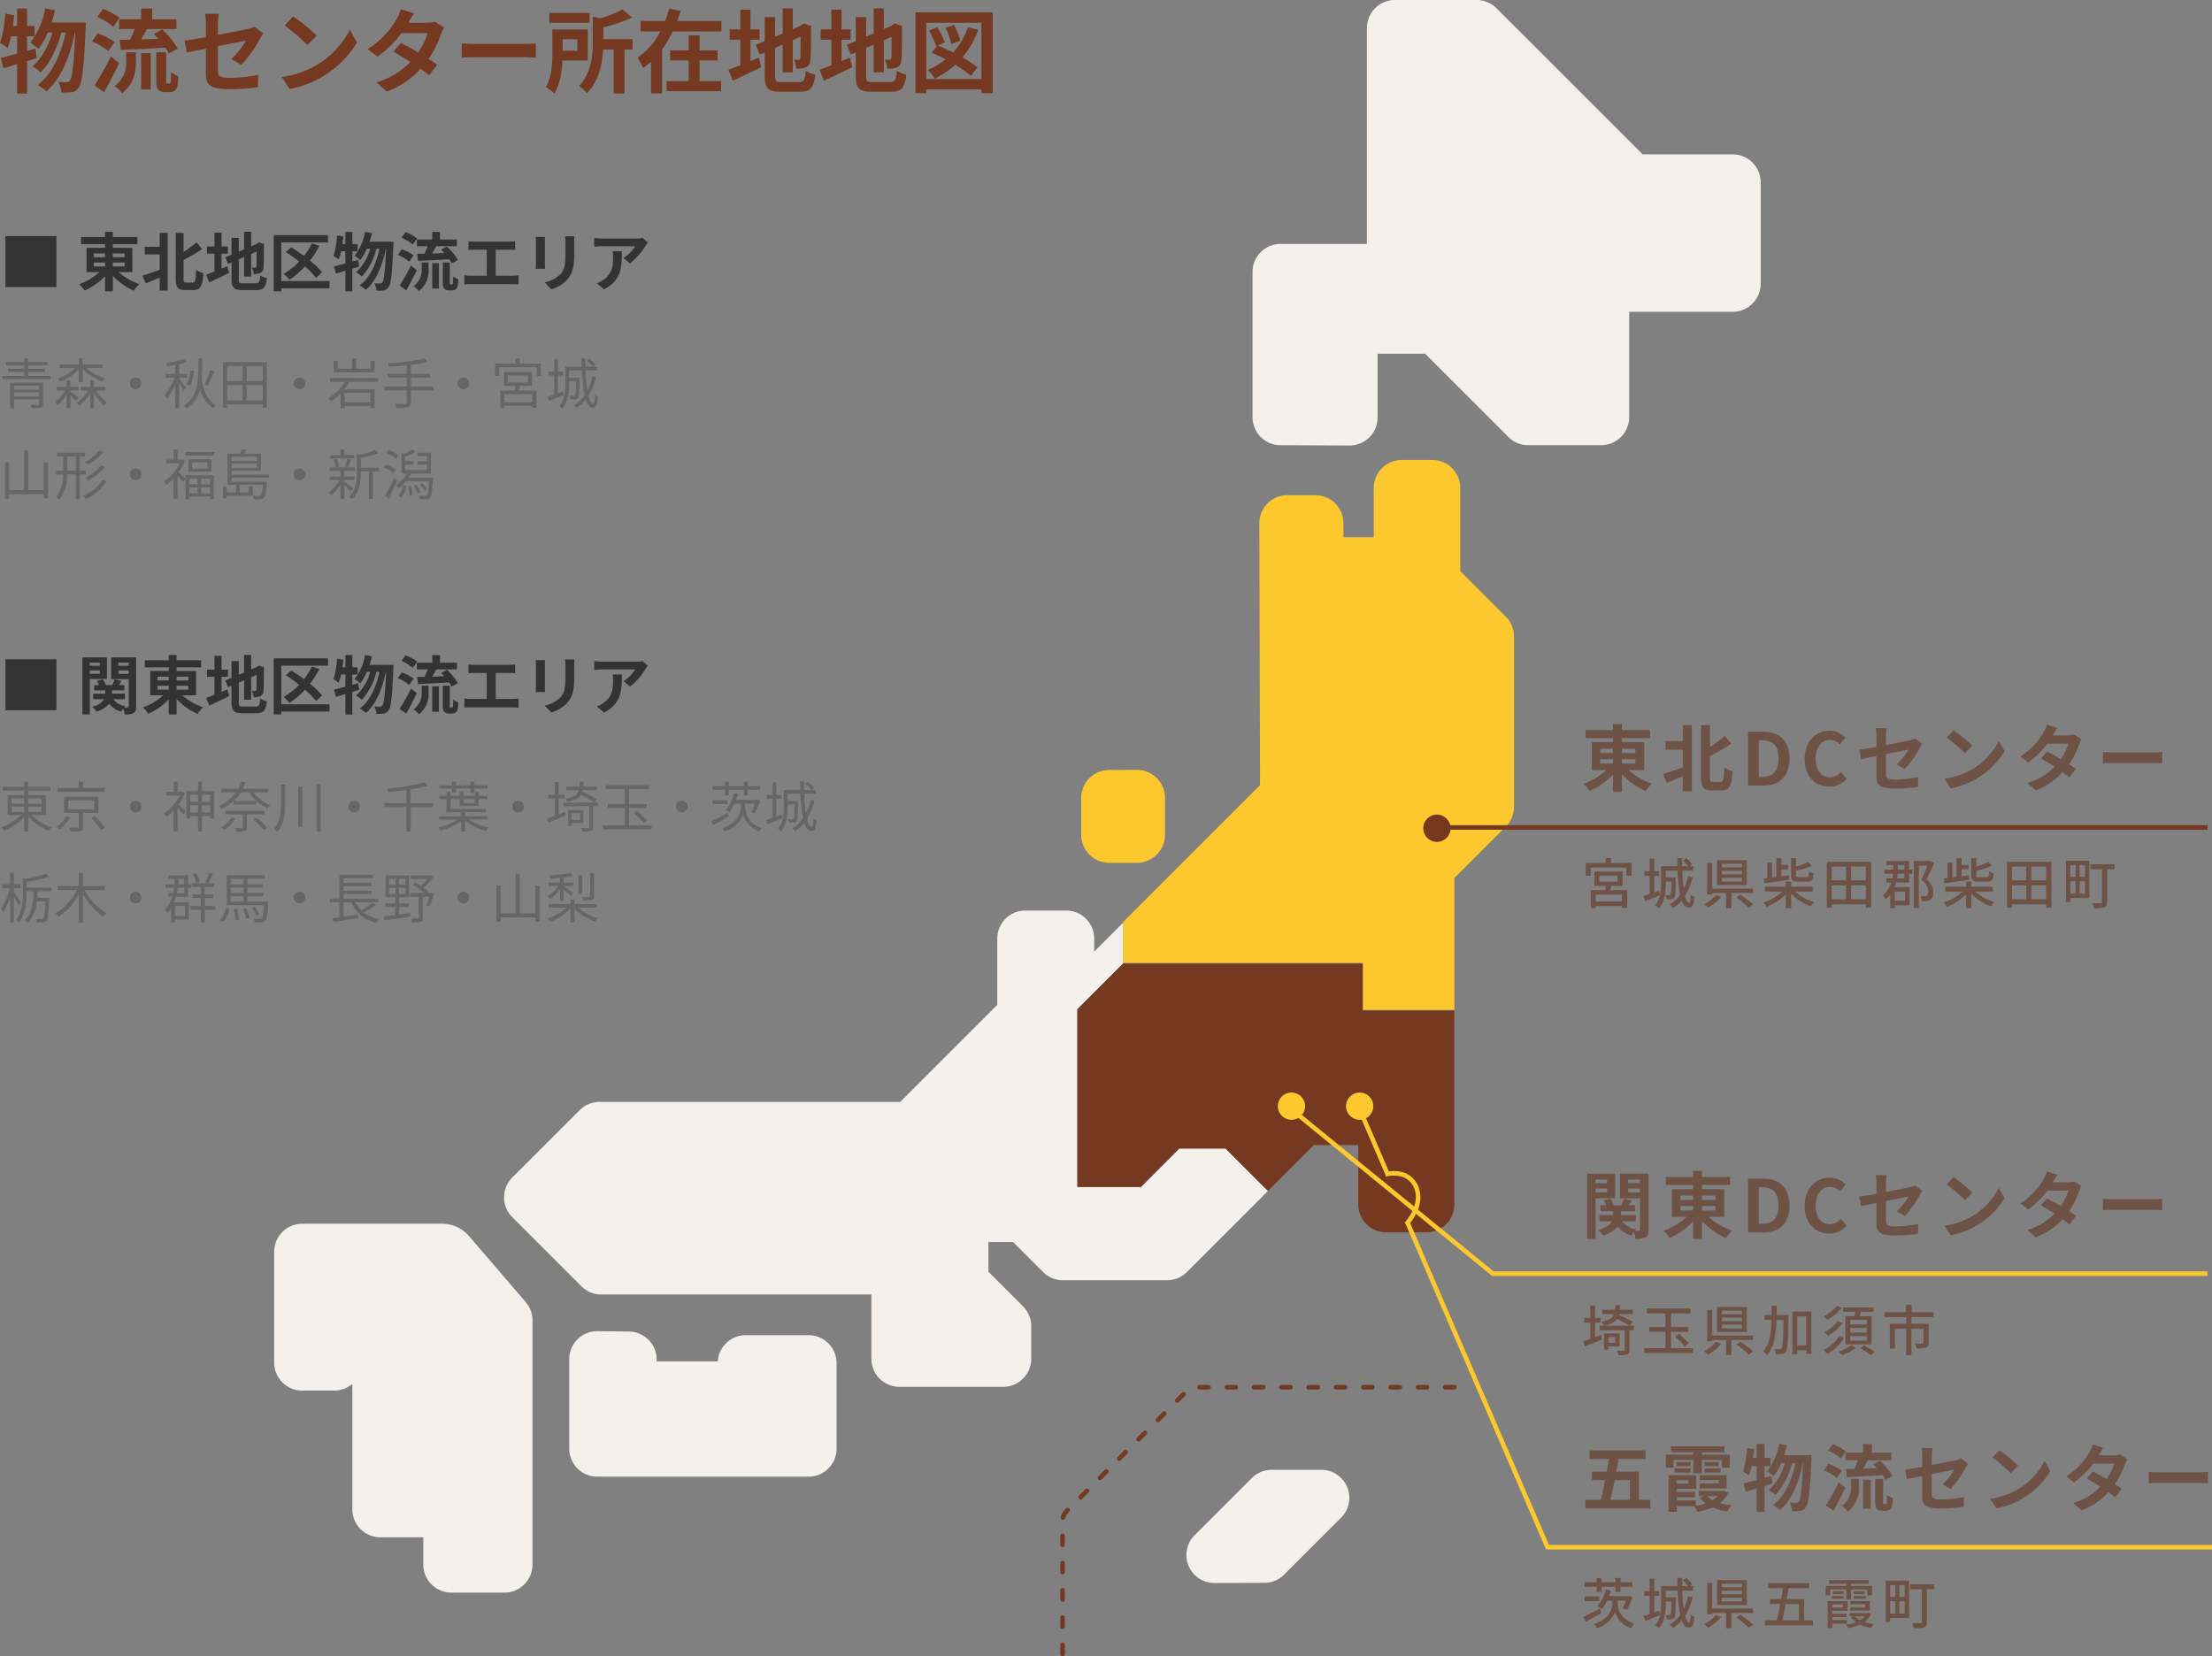 <svg xmlns="http://www.w3.org/2000/svg" width="486" height="364" viewBox="0 0 486 364"><rect x="0" y="0" width="486" height="364" fill="#808080" stroke="none"/><g transform="translate(-1323.961 -749.723)"><g transform="translate(1384.2 749.723)"><path d="M1681.855,763.213h-19.8l-32.119-32.119a6.109,6.109,0,0,0-4.348-1.8h-17.96a6.157,6.157,0,0,0-6.149,6.15v47.452H1582.5a6.156,6.156,0,0,0-6.148,6.15v31.936a6.16,6.16,0,0,0,6.123,6.149l15.181.063h.028a6.148,6.148,0,0,0,6.147-6.149v-14.02h10.45l18.3,18.3a6.1,6.1,0,0,0,4.347,1.8h16.03a6.156,6.156,0,0,0,6.15-6.148V797.813h22.745a6.158,6.158,0,0,0,6.149-6.15v-22.3A6.157,6.157,0,0,0,1681.855,763.213Z" transform="translate(-1361.399 -729.293)" fill="#f4f0eb"/><path d="M1547.975,904.693h6.115a6.156,6.156,0,0,0,6.149-6.149v-8.117a6.151,6.151,0,0,0-6.152-6.15h-.012l-6.116.016a6.16,6.16,0,0,0-6.133,6.149v8.1A6.156,6.156,0,0,0,1547.975,904.693Z" transform="translate(-1364.516 -715.085)" fill="#fcc82e"/><path d="M1491.245,998.093h-13.816a6.155,6.155,0,0,0-6.137,5.756h-13.428v-.407a6.172,6.172,0,0,0-6.08-6.15l-6.907-.075h-.071a6.149,6.149,0,0,0-6.148,6.148v19.68a6.156,6.156,0,0,0,6.15,6.149h46.437a6.156,6.156,0,0,0,6.148-6.149v-18.8A6.155,6.155,0,0,0,1491.245,998.093Z" transform="translate(-1373.829 -704.683)" fill="#f4f0eb"/><path d="M1416.121,975.563h-30.776a6.148,6.148,0,0,0-6.149,6.148v24.369a6.149,6.149,0,0,0,6.149,6.148h7.028a6.1,6.1,0,0,0,4-1.477v27.566a6.149,6.149,0,0,0,6.149,6.149h9.442v6.007a6.149,6.149,0,0,0,6.149,6.148H1429.8a6.149,6.149,0,0,0,6.149-6.148V996.8a6.143,6.143,0,0,0-1.462-3.979c-2.593-3.051-9.052-10.553-12.529-14.589A7.7,7.7,0,0,0,1416.121,975.563Z" transform="translate(-1379.196 -706.638)" fill="#f4f0eb"/><path d="M1601.028,1053.131h-10.919a6.112,6.112,0,0,0-4.348,1.8l-12.572,12.571a6.148,6.148,0,0,0,4.348,10.5h.024l10.962-.039a6.1,6.1,0,0,0,4.323-1.8l12.532-12.53a6.149,6.149,0,0,0-4.349-10.5Z" transform="translate(-1370.955 -730.126)" fill="#f4f0eb"/><path d="M1634.35,856.265l-10-10V827.991a6.156,6.156,0,0,0-6.149-6.148h-6.705a6.156,6.156,0,0,0-6.15,6.148v10.821h-6.658v-3.073a6.157,6.157,0,0,0-6.149-6.149h-6.185a6.148,6.148,0,0,0-6.148,6.167l.157,57.543-30.1,30.1v8.966h52.667v10.327h20.13V913.712l11.3-11.3a6.111,6.111,0,0,0,1.8-4.345V860.613A6.115,6.115,0,0,0,1634.35,856.265Z" transform="translate(-1363.755 -720.762)" fill="#fcc82e"/><path d="M1546.424,1095.628a.5.5,0,0,1-.5-.5v-2a.5.5,0,0,1,1,0v2A.5.5,0,0,1,1546.424,1095.628Zm0-6a.5.5,0,0,1-.5-.5v-2a.5.5,0,0,1,1,0v2A.5.5,0,0,1,1546.424,1089.628Zm0-6a.5.5,0,0,1-.5-.5v-2a.5.5,0,0,1,1,0v2A.5.5,0,0,1,1546.424,1083.628Zm0-6a.5.5,0,0,1-.5-.5v-2a.5.5,0,0,1,1,0v2A.5.5,0,0,1,1546.424,1077.628Zm0-6a.5.5,0,0,1-.5-.5v-2a.5.5,0,0,1,1,0v2A.5.5,0,0,1,1546.424,1071.628Zm.079-5.994a.5.5,0,0,1-.487-.616,3.374,3.374,0,0,1,.9-1.6l.294-.294a.5.5,0,0,1,.707.707l-.294.294a2.378,2.378,0,0,0-.631,1.128A.5.5,0,0,1,1546.5,1065.635Zm3.886-4.488a.5.5,0,0,1-.354-.854l1.414-1.414a.5.5,0,0,1,.707.707l-1.414,1.414A.5.5,0,0,1,1550.389,1061.147Zm4.243-4.243a.5.5,0,0,1-.354-.854l1.414-1.414a.5.5,0,0,1,.707.707l-1.414,1.414A.5.5,0,0,1,1554.632,1056.9Zm4.243-4.243a.5.5,0,0,1-.354-.854l1.414-1.414a.5.5,0,0,1,.707.707l-1.414,1.414A.5.5,0,0,1,1558.875,1052.662Zm4.243-4.243a.5.5,0,0,1-.354-.854l1.414-1.414a.5.5,0,0,1,.707.707l-1.414,1.414A.5.5,0,0,1,1563.117,1048.419Zm4.243-4.243a.5.5,0,0,1-.354-.854l1.414-1.414a.5.5,0,0,1,.707.707l-1.414,1.414A.5.5,0,0,1,1567.36,1044.176Zm4.243-4.243a.5.5,0,0,1-.354-.854l1.414-1.414a.5.5,0,0,1,.707.707l-1.414,1.414A.5.5,0,0,1,1571.6,1039.934Zm60.9-2.944h-2a.5.5,0,0,1,0-1h2a.5.5,0,0,1,0,1Zm-6,0h-2a.5.5,0,0,1,0-1h2a.5.5,0,0,1,0,1Zm-6,0h-2a.5.5,0,0,1,0-1h2a.5.5,0,0,1,0,1Zm-6,0h-2a.5.5,0,0,1,0-1h2a.5.5,0,0,1,0,1Zm-6,0h-2a.5.5,0,0,1,0-1h2a.5.5,0,0,1,0,1Zm-6,0h-2a.5.5,0,0,1,0-1h2a.5.5,0,0,1,0,1Zm-6,0h-2a.5.5,0,0,1,0-1h2a.5.5,0,0,1,0,1Zm-6,0h-2a.5.5,0,0,1,0-1h2a.5.5,0,0,1,0,1Zm-6,0h-2a.5.5,0,0,1,0-1h2a.5.5,0,0,1,0,1Zm-6,0h-2a.5.5,0,0,1,0-1h2a.5.5,0,0,1,0,1Z" transform="translate(-1373.208 -731.628)" fill="#743920"/><g transform="translate(50.504 200.096)"><path d="M1573.87,964.827l-8.442,8.443h-13.943V934.214l10.033-10.033v-8.966l-6.331,6.331v-2.875a6.157,6.157,0,0,0-6.148-6.15h-9a6.157,6.157,0,0,0-6.15,6.15v14.581l-21.325,21.325H1446.5a6.113,6.113,0,0,0-4.349,1.8l-14.828,14.829a6.147,6.147,0,0,0,0,8.695l15.2,15.2a6.113,6.113,0,0,0,4.348,1.8h59.356v14.141a6.156,6.156,0,0,0,6.149,6.148H1535.2a6.157,6.157,0,0,0,6.15-6.148v-7.182a6.1,6.1,0,0,0-1.8-4.347l-7.606-7.607v-6.533h5.428l6.589,6.591a6.113,6.113,0,0,0,4.349,1.8H1571.2a6.109,6.109,0,0,0,4.348-1.8l17.818-17.818-9.32-9.32Z" transform="translate(-1425.519 -912.521)" fill="#f4f0eb"/><path d="M1603.755,933.543V923.216h-52.667l-10.033,10.033V972.3H1555l8.442-8.443h10.174l9.32,9.32L1593.01,963.1h9.763v13.033a6.157,6.157,0,0,0,6.149,6.149h8.815a6.157,6.157,0,0,0,6.148-6.149V933.543Z" transform="translate(-1415.09 -911.556)" fill="#743920"/></g></g><path d="M1784.133,896.384h-168v-1h168Z" transform="translate(24.84 35.68)" fill="#743920"/><path d="M1770.788,924.455H1613.615l-.138-.113-44.812-36.566.632-.775,44.674,36.453h156.817Z" transform="translate(38.173 105.667)" fill="#fcc82e"/><path d="M1771.788,929.455H1625.464l-31.006-71.893.208-.237c.031-.036,3.16-3.68,1.906-7.036a4.272,4.272,0,0,0-2.861-2.778,6.354,6.354,0,0,0-2.974-.086l-.434.091-.14-.413c-.155-.394-4.165-9.712-6.271-14.6l.918-.4c1.306,3.032,5.265,12.224,6.13,14.267a7.261,7.261,0,0,1,3.055.178,5.292,5.292,0,0,1,3.513,3.387,7.081,7.081,0,0,1-.5,5.54,12.215,12.215,0,0,1-1.388,2.256l30.5,70.72h145.666Z" transform="translate(38.173 160.776)" fill="#fcc82e"/><path d="M4.16-5.824H6.976v.976H4.16Zm0-2.288H6.976v.944H4.16Zm7.728,0v.944H8.944v-.944Zm0,3.264H8.944v-.976h2.944Zm1.936,1.424V-9.536H8.944v-.912H15.1v-1.776H8.944v-1.312H6.976v1.312H.96v1.776H6.976v.912H2.32v6.112H5.552A14.472,14.472,0,0,1,.512-.4,10.417,10.417,0,0,1,1.824,1.2,15.613,15.613,0,0,0,6.976-2.416V1.392H8.944V-2.5a15.858,15.858,0,0,0,5.248,3.728,8.38,8.38,0,0,1,1.36-1.648,15.255,15.255,0,0,1-5.168-3.008ZM22.3-9.776H18.528v1.9H22.3V-4c-1.616.576-3.248,1.136-4.336,1.456l.848,1.952c1.04-.432,2.272-.944,3.488-1.472v3.28h2V-13.3h-2ZM28.96-.8c-.576,0-.672-.112-.672-1.008V-6.48A47.3,47.3,0,0,0,32.944-9.2l-1.376-1.712a31.807,31.807,0,0,1-3.28,2.432v-4.8H26.32V-1.84c0,2.256.528,2.912,2.352,2.912h2.144c1.792,0,2.256-1.168,2.448-4.224a5.6,5.6,0,0,1-1.824-.864C31.328-1.44,31.232-.8,30.624-.8Zm7.7.8h3.376C43.52,0,45.76-1.984,45.76-5.968c0-4-2.24-5.872-5.856-5.872H36.656Zm2.368-1.9V-9.952h.736c2.208,0,3.584,1.088,3.584,3.984,0,2.88-1.376,4.064-3.584,4.064ZM54.512.224A4.792,4.792,0,0,0,58.288-1.52L57.04-2.992a3.292,3.292,0,0,1-2.448,1.168c-1.872,0-3.088-1.552-3.088-4.128,0-2.544,1.344-4.08,3.136-4.08a3.053,3.053,0,0,1,2.176.992l1.248-1.5a4.83,4.83,0,0,0-3.472-1.52c-2.992,0-5.5,2.288-5.5,6.192C49.088-1.92,51.52.224,54.512.224ZM71.088-3.632A22.5,22.5,0,0,0,74.4-8.288c.144-.288.384-.64.528-.864l-1.536-1.2a5.221,5.221,0,0,1-1.136.384c-.72.16-2.96.624-5.3,1.056V-10.8a13.17,13.17,0,0,1,.144-1.824H64.72a13.413,13.413,0,0,1,.128,1.824v2.288c-1.584.288-2.992.528-3.744.624l.384,2.1c.672-.16,1.936-.416,3.36-.7v4.368c0,1.888.528,2.768,4.176,2.768a37.61,37.61,0,0,0,4.96-.352l.064-2.16a27.489,27.489,0,0,1-5.056.528c-1.744,0-2.032-.352-2.032-1.344v-4.24c2.272-.448,4.432-.88,4.928-.976a13.9,13.9,0,0,1-2.56,3.232Zm10.7-8.528-1.5,1.6a33.268,33.268,0,0,1,4,3.456l1.632-1.68A33.6,33.6,0,0,0,81.792-12.16Zm-2,10.656L81.136.608a17.328,17.328,0,0,0,5.936-2.256,17.014,17.014,0,0,0,5.92-5.92L91.744-9.824A15.172,15.172,0,0,1,85.92-3.6,16.491,16.491,0,0,1,79.792-1.5Zm28.5-9.712a5.08,5.08,0,0,1-1.392.176h-3.28l.016-.016c.192-.336.608-1.072.992-1.632l-2.32-.72a7.079,7.079,0,0,1-.72,1.68,14.646,14.646,0,0,1-5.1,5.312l1.728,1.328a18.829,18.829,0,0,0,4.224-4.128h4.592a11.654,11.654,0,0,1-1.664,3.408c-1.072-.64-2.16-1.248-3.008-1.68l-1.36,1.52c.816.464,1.9,1.12,2.992,1.824A13.53,13.53,0,0,1,98.016-.56l1.856,1.616a15.271,15.271,0,0,0,5.9-3.984,18.526,18.526,0,0,1,1.488,1.136l1.456-1.872c-.4-.288-.944-.656-1.536-1.024a18.418,18.418,0,0,0,2.208-4.384,7.526,7.526,0,0,1,.528-1.136Zm6.32,6.32c.592-.048,1.664-.08,2.576-.08h8.592c.672,0,1.488.064,1.872.08V-7.408c-.416.032-1.136.1-1.872.1h-8.592c-.832,0-2-.048-2.576-.1ZM8.928,25.472H3.2V23.936H8.928ZM3.96,19.8H7.968V21.14H3.96Zm5.124,2.256V18.9H2.9v3.156h2.46c-.024.3-.06.624-.1.924H2.088v3.936H3.2v-.468H8.928v.432h1.164v-3.9H6.372c.072-.288.144-.612.228-.924ZM6.528,17V15.92H5.352V17H.984v2.82H2.076v-1.8H9.912v1.8h1.14V17ZM23.46,19.964a12.31,12.31,0,0,1-.924,2.676c-.156-1.116-.276-2.46-.336-3.936h2.4V17.7h-.8l.588-.384a6.887,6.887,0,0,0-1.308-1.368l-.768.468A9.52,9.52,0,0,1,23.484,17.7H22.176c-.012-.588-.024-1.176-.012-1.776H21.108c0,.588.012,1.188.036,1.776h-3.6v3.78a12.3,12.3,0,0,1-.228,2.592l-.2-.972-1.056.384V19.844h1.056V18.812H16.056V16.076H15.024v2.736H13.86v1.032h1.164v4.008c-.492.18-.948.336-1.332.456l.36,1.1c.948-.384,2.124-.852,3.252-1.32a4.927,4.927,0,0,1-1.056,2.2,3.809,3.809,0,0,1,.828.7c1.284-1.464,1.5-3.78,1.5-5.5V21.08h1.248a10.014,10.014,0,0,1-.192,2.88.292.292,0,0,1-.288.144,6.324,6.324,0,0,1-.828-.048,2.546,2.546,0,0,1,.264.924,5.624,5.624,0,0,0,1.044-.024.875.875,0,0,0,.636-.348c.216-.312.264-1.332.3-4.044.012-.12.012-.4.012-.4h-2.2V18.7h2.6a33.155,33.155,0,0,0,.564,5.328,7.829,7.829,0,0,1-2.3,2.136,5.8,5.8,0,0,1,.768.768,8.9,8.9,0,0,0,1.86-1.692c.372.984.84,1.572,1.476,1.572.852,0,1.152-.528,1.3-2.34a2.563,2.563,0,0,1-.8-.576c-.036,1.308-.156,1.884-.348,1.884-.324,0-.612-.588-.864-1.584a13.614,13.614,0,0,0,1.644-4.056Zm11.856-2H30.9v-.792h4.416Zm0,1.548H30.9v-.8h4.416Zm0,1.56H30.9v-.816h4.416Zm1.08-4.692H29.844V21.86H36.4Zm-6.78,7.656a8.745,8.745,0,0,1-2.628,2.052,7.494,7.494,0,0,1,.9.732,11.575,11.575,0,0,0,2.892-2.352Zm8.124-.42v-.984H28.788V17.012H27.672V23.9h1.116v-.288h3.036v3.324H33V23.612Zm-3.7.972a24.548,24.548,0,0,1,2.76,2.244l1.008-.684a27.823,27.823,0,0,0-2.82-2.16ZM49.6,21.116c1.032,0,1.344-.4,1.464-1.848a2.714,2.714,0,0,1-1-.42c-.048,1.08-.132,1.272-.564,1.272H47.82c-.516,0-.612-.06-.612-.444v-.948a19.648,19.648,0,0,0,3.5-1.116l-.84-.84a13.786,13.786,0,0,1-2.664,1.02V15.944H46.092v3.732c0,1.128.324,1.44,1.584,1.44Zm-9.4.348c1.452-.2,3.5-.48,5.448-.756l-.036-1c-.54.084-1.1.144-1.644.216V18.392H45.5v-.96H43.968V15.944h-1.1v4.14l-.924.108V16.928H40.884v3.4l-.792.084Zm10.632,1.812V22.22H46.116V21.1H44.94V22.22H40.356v1.056h3.852A11.523,11.523,0,0,1,39.984,25.7a5.978,5.978,0,0,1,.744.924,11.971,11.971,0,0,0,4.212-2.712v3.024h1.176v-3.18a11.128,11.128,0,0,0,4.308,2.784,4.315,4.315,0,0,1,.756-.936,10.361,10.361,0,0,1-4.188-2.328Zm8.46,1.7V21.932h3.252V24.98Zm-4.248-3.048h3.12V24.98h-3.12Zm3.12-4.116v3h-3.12v-3Zm4.38,3H59.292v-3h3.252Zm-8.6-4.068V26.84h1.1v-.732h7.5v.732H63.7V16.748ZM71,20.4h-1.62c.06-.36.1-.7.132-1.032H71Zm-1.44-2.928H71v1h-1.44v-1Zm1.584,5.82v2H68.9v-2Zm.876-6.732H67.08v.912h1.488v1h-2v.9h1.944c-.036.336-.084.672-.156,1.032h-1.32v.9h1.08a6.53,6.53,0,0,1-1.872,2.832,3.931,3.931,0,0,1,.7.84,8.03,8.03,0,0,0,.936-1v2.976H68.9v-.66h3.252V22.3H68.832A6.693,6.693,0,0,0,69.18,21.3h2.844V19.364h.732v-.9h-.732Zm4.692-.048-.18.048H73.068V26.912H74.16V17.6h1.9a30.44,30.44,0,0,1-1.332,3.12,3.462,3.462,0,0,1,1.536,2.592c.012.42-.084.72-.336.864a1.225,1.225,0,0,1-.528.132,5.826,5.826,0,0,1-.888-.024,2.667,2.667,0,0,1,.3,1.092,6.25,6.25,0,0,0,1.068-.012,2.047,2.047,0,0,0,.828-.288,1.78,1.78,0,0,0,.636-1.644,3.692,3.692,0,0,0-1.464-2.856c.552-1.056,1.164-2.4,1.656-3.552ZM89.2,21.116c1.032,0,1.344-.4,1.464-1.848a2.714,2.714,0,0,1-1-.42c-.048,1.08-.132,1.272-.564,1.272H87.42c-.516,0-.612-.06-.612-.444v-.948a19.648,19.648,0,0,0,3.5-1.116l-.84-.84a13.787,13.787,0,0,1-2.664,1.02V15.944H85.692v3.732c0,1.128.324,1.44,1.584,1.44Zm-9.4.348c1.452-.2,3.5-.48,5.448-.756l-.036-1c-.54.084-1.1.144-1.644.216V18.392H85.1v-.96H83.568V15.944h-1.1v4.14l-.924.108V16.928H80.484v3.4l-.792.084Zm10.632,1.812V22.22H85.716V21.1H84.54V22.22H79.956v1.056h3.852A11.523,11.523,0,0,1,79.584,25.7a5.978,5.978,0,0,1,.744.924,11.971,11.971,0,0,0,4.212-2.712v3.024h1.176v-3.18a11.128,11.128,0,0,0,4.308,2.784,4.315,4.315,0,0,1,.756-.936,10.361,10.361,0,0,1-4.188-2.328Zm8.46,1.7V21.932h3.252V24.98Zm-4.248-3.048h3.12V24.98h-3.12Zm3.12-4.116v3h-3.12v-3Zm4.38,3H98.892v-3h3.252Zm-8.6-4.068V26.84h1.1v-.732h7.5v.732H103.3V16.748Zm15.072.732v2.568H107.46V17.48Zm2.052,2.568H109.5V17.48h1.164ZM109.5,23.72v-2.7h1.164v2.7Zm-2.04-2.7h1.152v2.7H107.46Zm4.176-4.512h-5.124v9.108h.948V24.7h4.176Zm5.544.792h-5.3v1.092h2.544v7.176c0,.2-.072.276-.3.276s-1.056.024-1.848-.012a3.976,3.976,0,0,1,.384,1.116,7.411,7.411,0,0,0,2.3-.192c.456-.192.6-.528.6-1.176V18.392h1.62Z" transform="translate(1671.375 922.361)" fill="#6f5246"/><path d="M5.664-11.632v.784H3.152v-.784Zm-2.512,2.8v-.832H5.664v.832Zm4.3,1.3v-5.408H1.3V1.392H3.152V-7.536ZM10.32-8.8v-.864h2.592V-8.8Zm2.592-2.832v.784H10.32v-.784Zm1.872-1.312H8.512v5.456h4.4V-.64c0,.192-.064.272-.256.272a8.032,8.032,0,0,1-.9,0,3.187,3.187,0,0,1,.3-.336A4.809,4.809,0,0,1,9.008-2.448h2.976V-3.84H8.72v-.832h3.1V-6H10.432l.688-1.008L9.376-7.456c-.128.4-.352.976-.544,1.456H7.168A5.24,5.24,0,0,0,6.4-7.44l-1.456.4A6.351,6.351,0,0,1,5.472-6H4.224v1.328h2.8v.832H4v1.392H6.736c-.384.7-1.232,1.392-3.024,1.872A6.056,6.056,0,0,1,4.816.656a6.116,6.116,0,0,0,3.2-2A5.4,5.4,0,0,0,11.04.672a5.581,5.581,0,0,1,.5-.768,5.84,5.84,0,0,1,.384,1.488,4.417,4.417,0,0,0,2.208-.352c.512-.3.656-.784.656-1.664Zm6.976,7.12h2.816v.976H21.76Zm0-2.288h2.816v.944H21.76Zm7.728,0v.944H26.544v-.944Zm0,3.264H26.544v-.976h2.944Zm1.936,1.424V-9.536h-4.88v-.912H32.7v-1.776h-6.16v-1.312H24.576v1.312H18.56v1.776h6.016v.912H19.92v6.112h3.232A14.472,14.472,0,0,1,18.112-.4a10.417,10.417,0,0,1,1.312,1.6,15.613,15.613,0,0,0,5.152-3.616V1.392h1.968V-2.5a15.858,15.858,0,0,0,5.248,3.728,8.38,8.38,0,0,1,1.36-1.648,15.255,15.255,0,0,1-5.168-3.008ZM36.656,0h3.376C43.52,0,45.76-1.984,45.76-5.968c0-4-2.24-5.872-5.856-5.872H36.656Zm2.368-1.9V-9.952h.736c2.208,0,3.584,1.088,3.584,3.984,0,2.88-1.376,4.064-3.584,4.064ZM54.512.224A4.792,4.792,0,0,0,58.288-1.52L57.04-2.992a3.292,3.292,0,0,1-2.448,1.168c-1.872,0-3.088-1.552-3.088-4.128,0-2.544,1.344-4.08,3.136-4.08a3.053,3.053,0,0,1,2.176.992l1.248-1.5a4.83,4.83,0,0,0-3.472-1.52c-2.992,0-5.5,2.288-5.5,6.192C49.088-1.92,51.52.224,54.512.224ZM71.088-3.632A22.5,22.5,0,0,0,74.4-8.288c.144-.288.384-.64.528-.864l-1.536-1.2a5.221,5.221,0,0,1-1.136.384c-.72.16-2.96.624-5.3,1.056V-10.8a13.17,13.17,0,0,1,.144-1.824H64.72a13.413,13.413,0,0,1,.128,1.824v2.288c-1.584.288-2.992.528-3.744.624l.384,2.1c.672-.16,1.936-.416,3.36-.7v4.368c0,1.888.528,2.768,4.176,2.768a37.61,37.61,0,0,0,4.96-.352l.064-2.16a27.489,27.489,0,0,1-5.056.528c-1.744,0-2.032-.352-2.032-1.344v-4.24c2.272-.448,4.432-.88,4.928-.976a13.9,13.9,0,0,1-2.56,3.232Zm10.7-8.528-1.5,1.6a33.268,33.268,0,0,1,4,3.456l1.632-1.68A33.6,33.6,0,0,0,81.792-12.16Zm-2,10.656L81.136.608a17.328,17.328,0,0,0,5.936-2.256,17.014,17.014,0,0,0,5.92-5.92L91.744-9.824A15.172,15.172,0,0,1,85.92-3.6,16.491,16.491,0,0,1,79.792-1.5Zm28.5-9.712a5.08,5.08,0,0,1-1.392.176h-3.28l.016-.016c.192-.336.608-1.072.992-1.632l-2.32-.72a7.079,7.079,0,0,1-.72,1.68,14.646,14.646,0,0,1-5.1,5.312l1.728,1.328a18.829,18.829,0,0,0,4.224-4.128h4.592a11.654,11.654,0,0,1-1.664,3.408c-1.072-.64-2.16-1.248-3.008-1.68l-1.36,1.52c.816.464,1.9,1.12,2.992,1.824A13.53,13.53,0,0,1,98.016-.56l1.856,1.616a15.271,15.271,0,0,0,5.9-3.984,18.526,18.526,0,0,1,1.488,1.136l1.456-1.872c-.4-.288-.944-.656-1.536-1.024a18.418,18.418,0,0,0,2.208-4.384,7.526,7.526,0,0,1,.528-1.136Zm6.32,6.32c.592-.048,1.664-.08,2.576-.08h8.592c.672,0,1.488.064,1.872.08V-7.408c-.416.032-1.136.1-1.872.1h-8.592c-.832,0-2-.048-2.576-.1ZM3.036,19.8H4.248V18.752H3.036V16.04H1.992v2.712H.648V19.8H1.992v3.588c-.6.216-1.14.4-1.584.54l.4,1.128c1.08-.432,2.472-.984,3.744-1.524l-.2-1.032c-.432.168-.876.336-1.308.492Zm4.428,3.192v1.248h-1.5V22.988Zm.972,2.04V22.184H5.016v3.54h.948v-.7Zm3.108-4.56h-.852l.66-.84c-.708-.42-2.052-1.056-3.072-1.512l.06-.18h2.976v-.96H8.5c.036-.312.06-.648.072-1.02H7.488c-.012.372-.036.72-.072,1.02H4.608v.96h2.6c-.348.888-1.092,1.356-2.784,1.656a2.651,2.651,0,0,1,.552.864,4.316,4.316,0,0,0,2.88-1.464c.984.48,2.124,1.08,2.772,1.476H4.044v1H9.528v4.3c0,.168-.06.216-.24.216s-.8.012-1.452-.012a3.859,3.859,0,0,1,.348.984,5.86,5.86,0,0,0,1.908-.168c.4-.156.516-.444.516-1v-4.32h.936Zm8.184,4.944V21.848H23.52V20.756H19.728V17.78h4.284V16.688h-9.6V17.78h4.1v2.976H14.952v1.092h3.564v3.564H13.86v1.08H24.576v-1.08Zm.936-2.544c.7.7,1.656,1.644,2.112,2.22l.828-.744c-.48-.564-1.44-1.464-2.136-2.124ZM35.316,17.96H30.9v-.792h4.416Zm0,1.548H30.9v-.8h4.416Zm0,1.56H30.9v-.816h4.416Zm1.08-4.692H29.844V21.86H36.4Zm-6.78,7.656a8.745,8.745,0,0,1-2.628,2.052,7.494,7.494,0,0,1,.9.732,11.575,11.575,0,0,0,2.892-2.352Zm8.124-.42v-.984H28.788V17.012H27.672V23.9h1.116v-.288h3.036v3.324H33V23.612Zm-3.7.972a24.548,24.548,0,0,1,2.76,2.244l1.008-.684a27.823,27.823,0,0,0-2.82-2.16Zm8.892-6.456c.012-.66.012-1.344.012-2.028h-1.1c0,.7,0,1.368-.012,2.028H40.284V19.22h1.524c-.084,2.9-.42,5.376-1.836,6.936a3.707,3.707,0,0,1,.828.792c1.584-1.752,1.992-4.524,2.1-7.728h1.56c-.1,4.32-.192,5.892-.444,6.216a.387.387,0,0,1-.408.2c-.2,0-.684-.012-1.212-.036a2.5,2.5,0,0,1,.324,1.116,8.737,8.737,0,0,0,1.416-.024,1.1,1.1,0,0,0,.852-.528c.372-.54.456-2.316.552-7.5.012-.144.012-.54.012-.54Zm4.524,6.684V18.44h1.968v6.372ZM46.392,17.36v9.384H47.46V25.88h1.968v.768h1.128V17.36ZM62.712,20.2H59.088v-1h3.624Zm0,1.776H59.088V20.972h3.624Zm0,1.788H59.088V22.76h3.624Zm-4.68-5.388V24.6H63.8V18.38H61.128c.108-.3.216-.636.324-.96h2.772v-.936H57.516v.936h2.676c-.048.312-.12.648-.192.96Zm-1.86-2.244a9.6,9.6,0,0,1-2.928,2.3,4.03,4.03,0,0,1,.828.792,12.063,12.063,0,0,0,3.156-2.652Zm.24,3.324A9.362,9.362,0,0,1,53.4,21.9a4.956,4.956,0,0,1,.828.84,11.592,11.592,0,0,0,3.2-2.832Zm.264,3.324A8.179,8.179,0,0,1,53.232,25.8a4.3,4.3,0,0,1,.8.9,9.834,9.834,0,0,0,3.684-3.5Zm2.688,1.98a9.727,9.727,0,0,1-2.784,1.4,7.042,7.042,0,0,1,.7.78,11.244,11.244,0,0,0,3.024-1.56Zm1.92.648a16.823,16.823,0,0,1,2.34,1.548l.888-.672a15.878,15.878,0,0,0-2.4-1.476ZM77.4,18.6v-1.08H72.564V15.872H71.376v1.644H66.624V18.6h4.764V20.06H67.812V25.5h1.116V21.152h2.46v5.82H72.54v-5.82h2.652v3.012c0,.168-.06.216-.264.228s-.912.012-1.632-.024a4.022,4.022,0,0,1,.384,1.1,6.392,6.392,0,0,0,2.1-.192c.432-.18.564-.5.564-1.092V20.06h-3.8V18.6Z" transform="translate(1671.375 1020.575)" fill="#6f5246"/><path d="M10.688-5.568v4.32H6.432c.288-1.264.608-2.768.912-4.32Zm1.984,4.32V-7.44H7.7c.176-.944.352-1.872.512-2.784h5.92V-12.1H1.824v1.872H6.08c-.144.9-.3,1.84-.48,2.784H2.352v1.872h2.9c-.3,1.536-.624,3.04-.944,4.32H.9V.64H15.168V-1.248Zm7.616-8.768h4.32v2.944H26.5v-2.944h4.368V-8.3h1.76v-2.88H26.5V-11.7h4.976v-1.312H19.712V-11.7h4.9v.512H18.592V-8.3h1.7Zm5.7,5.136v1.12h5.968V-6.672H26.016v1.1h4.176v.688Zm1.1-2.368h3.536v-.928H27.088Zm.016-2.32v.912h3.1v-.912Zm-3.072,0h-3.1v.912h3.1ZM20.5-7.248h3.52v-.928H20.5Zm9.456,5.184a4.944,4.944,0,0,1-1.088.88,4.094,4.094,0,0,1-1.2-.88ZM23.536-5.536v.72H21.008v-.72ZM31.248-3.28l-.3.064h-5.12v1.152h1.312l-1.072.336A5.579,5.579,0,0,0,27.344-.48a12.916,12.916,0,0,1-2.192.544V-1.12H21.008v-.7h4.016v-1.2H21.008V-3.68H25.28V-6.672h-6.1V1.376h1.824V.144h3.744a5.2,5.2,0,0,1,.784,1.232A14.267,14.267,0,0,0,28.88.416,11.665,11.665,0,0,0,32.1,1.3a5.808,5.808,0,0,1,.992-1.36A17.047,17.047,0,0,1,30.5-.528a6.11,6.11,0,0,0,1.792-2.3ZM41.744-6.5l-1.472.416V-8.656H41.6v-1.808H40.272v-3.072H38.528v3.072h-.752c.1-.64.176-1.264.24-1.9l-1.584-.272a20,20,0,0,1-.912,5.152,13.921,13.921,0,0,1,1.344.88,14.542,14.542,0,0,0,.592-2.048h1.072V-5.6c-1.088.3-2.064.56-2.864.736l.464,1.808c.736-.192,1.536-.448,2.4-.7V1.408h1.744v-5.7c.592-.176,1.152-.368,1.728-.528Zm2.848-4.576c.224-.7.432-1.424.592-2.16l-1.728-.32A13.243,13.243,0,0,1,40.832-7.52a10.856,10.856,0,0,1,1.44,1.072A11.914,11.914,0,0,0,43.92-9.312h.816A12.411,12.411,0,0,1,41.2-3.376,6.725,6.725,0,0,1,42.656-2.3,16.181,16.181,0,0,0,46.32-9.312h.752c-.8,3.744-2.4,7.376-4.96,9.216a7.1,7.1,0,0,1,1.552,1.1C46.24-1.12,47.888-5.28,48.672-9.312h.08c-.256,5.744-.544,7.92-.944,8.432a.668.668,0,0,1-.592.3A12.979,12.979,0,0,1,45.792-.64a5.319,5.319,0,0,1,.528,1.856,9.149,9.149,0,0,0,1.808-.048A1.753,1.753,0,0,0,49.376.336c.608-.8.9-3.408,1.2-10.544.016-.224.032-.864.032-.864Zm13.472-.56v1.7h2.72c-.224.624-.528,1.3-.8,1.872-.672.016-1.28.016-1.824.032l.192,1.776c2.112-.1,5.04-.224,7.84-.4a5.9,5.9,0,0,1,.592,1.024l1.6-.864a15.419,15.419,0,0,0-2.752-3.36l-1.472.784c.256.256.528.56.8.848-1.024.048-2.064.08-3.024.1.32-.56.672-1.184,1.008-1.808h5.184v-1.7H63.872v-1.9H61.936v1.9Zm.08-.272a12.651,12.651,0,0,0-2.9-1.584l-1.04,1.424a10.987,10.987,0,0,1,2.832,1.728Zm-.88,4.256a11.164,11.164,0,0,0-2.96-1.52L53.3-7.744a12.427,12.427,0,0,1,2.88,1.68ZM56.608-5.12a50.835,50.835,0,0,1-2.864,5.1l1.664,1.184c.9-1.568,1.84-3.408,2.64-5.1Zm2.688.768A4.977,4.977,0,0,1,57.248.1a5.57,5.57,0,0,1,1.344,1.248,6.5,6.5,0,0,0,2.416-5.632V-5.84H59.3ZM61.936.7H63.6V-5.7H61.936ZM66.544-.352a.229.229,0,0,1-.176-.08,1.4,1.4,0,0,1-.032-.448V-5.84H64.592V-.928c0,1.072.112,1.424.368,1.68a1.579,1.579,0,0,0,1.088.4h.816a1.93,1.93,0,0,0,.88-.208,1.2,1.2,0,0,0,.528-.72,11.241,11.241,0,0,0,.192-1.872,4.311,4.311,0,0,1-1.28-.7c-.016.72-.032,1.28-.048,1.52-.032.256-.064.384-.128.416a.3.3,0,0,1-.208.064Zm14.608-3.28a22.5,22.5,0,0,0,3.312-4.656c.144-.288.384-.64.528-.864l-1.536-1.2a5.221,5.221,0,0,1-1.136.384c-.72.16-2.96.624-5.3,1.056V-10.8a13.17,13.17,0,0,1,.144-1.824H74.784a13.413,13.413,0,0,1,.128,1.824v2.288c-1.584.288-2.992.528-3.744.624l.384,2.1c.672-.16,1.936-.416,3.36-.7v4.368C74.912-.24,75.44.64,79.088.64a37.61,37.61,0,0,0,4.96-.352l.064-2.16a27.489,27.489,0,0,1-5.056.528c-1.744,0-2.032-.352-2.032-1.344v-4.24c2.272-.448,4.432-.88,4.928-.976a13.9,13.9,0,0,1-2.56,3.232Zm10.7-8.528-1.5,1.6a33.268,33.268,0,0,1,4,3.456l1.632-1.68A33.6,33.6,0,0,0,91.856-12.16Zm-2,10.656L91.2.608a17.328,17.328,0,0,0,5.936-2.256,17.014,17.014,0,0,0,5.92-5.92l-1.248-2.256A15.172,15.172,0,0,1,95.984-3.6,16.491,16.491,0,0,1,89.856-1.5Zm28.5-9.712a5.08,5.08,0,0,1-1.392.176h-3.28l.016-.016c.192-.336.608-1.072.992-1.632l-2.32-.72a7.079,7.079,0,0,1-.72,1.68,14.646,14.646,0,0,1-5.1,5.312l1.728,1.328A18.829,18.829,0,0,0,112.5-9.216h4.592a11.654,11.654,0,0,1-1.664,3.408c-1.072-.64-2.16-1.248-3.008-1.68l-1.36,1.52c.816.464,1.9,1.12,2.992,1.824A13.53,13.53,0,0,1,108.08-.56l1.856,1.616a15.271,15.271,0,0,0,5.9-3.984,18.526,18.526,0,0,1,1.488,1.136l1.456-1.872c-.4-.288-.944-.656-1.536-1.024a18.418,18.418,0,0,0,2.208-4.384,7.526,7.526,0,0,1,.528-1.136Zm6.32,6.32c.592-.048,1.664-.08,2.576-.08h8.592c.672,0,1.488.064,1.872.08V-7.408c-.416.032-1.136.1-1.872.1h-8.592c-.832,0-2-.048-2.576-.1ZM3.372,18.992H4.488v-1.14H7.512v1.14H8.64v-1.14h2.592V16.844H8.64v-.912H7.512v.912H4.488v-.912H3.372v.912H.744v1.008H3.372Zm.6,1H.744v1.02H3.972ZM4.08,22.64c-1.32.708-2.736,1.44-3.648,1.86l.576,1.032c.984-.528,2.244-1.248,3.4-1.92Zm3.936-1.728H9.8a14.217,14.217,0,0,1-.7,1.7l.96.324a15.837,15.837,0,0,0,1.2-2.844l-.84-.252-.18.048h-4.1c.156-.384.288-.78.408-1.188l-1.128-.252a8.756,8.756,0,0,1-1.9,3.672,8.959,8.959,0,0,1,1,.66A9.274,9.274,0,0,0,5.7,20.912H6.816v.864c0,.912-.636,3.192-3.984,4.248a5,5,0,0,1,.648.912,6.06,6.06,0,0,0,3.936-3.528,5.561,5.561,0,0,0,3.528,3.528c.156-.264.468-.732.672-1C8.568,24.908,8,22.664,8.016,21.776Zm15.444-.948a12.31,12.31,0,0,1-.924,2.676c-.156-1.116-.276-2.46-.336-3.936h2.4V17.7h-.8l.588-.384a6.887,6.887,0,0,0-1.308-1.368l-.768.468A9.52,9.52,0,0,1,23.484,17.7H22.176c-.012-.588-.024-1.176-.012-1.776H21.108c0,.588.012,1.188.036,1.776h-3.6v3.78a12.3,12.3,0,0,1-.228,2.592l-.2-.972-1.056.384V19.844h1.056V18.812H16.056V16.076H15.024v2.736H13.86v1.032h1.164v4.008c-.492.18-.948.336-1.332.456l.36,1.1c.948-.384,2.124-.852,3.252-1.32a4.927,4.927,0,0,1-1.056,2.2,3.809,3.809,0,0,1,.828.7c1.284-1.464,1.5-3.78,1.5-5.5V21.08h1.248a10.014,10.014,0,0,1-.192,2.88.292.292,0,0,1-.288.144,6.324,6.324,0,0,1-.828-.048,2.546,2.546,0,0,1,.264.924,5.624,5.624,0,0,0,1.044-.024.875.875,0,0,0,.636-.348c.216-.312.264-1.332.3-4.044.012-.12.012-.4.012-.4h-2.2V18.7h2.6a33.155,33.155,0,0,0,.564,5.328,7.829,7.829,0,0,1-2.3,2.136,5.8,5.8,0,0,1,.768.768,8.9,8.9,0,0,0,1.86-1.692c.372.984.84,1.572,1.476,1.572.852,0,1.152-.528,1.3-2.34a2.563,2.563,0,0,1-.8-.576c-.036,1.308-.156,1.884-.348,1.884-.324,0-.612-.588-.864-1.584a13.614,13.614,0,0,0,1.644-4.056Zm11.856-2H30.9v-.792h4.416Zm0,1.548H30.9v-.8h4.416Zm0,1.56H30.9v-.816h4.416Zm1.08-4.692H29.844V21.86H36.4Zm-6.78,7.656a8.745,8.745,0,0,1-2.628,2.052,7.494,7.494,0,0,1,.9.732,11.575,11.575,0,0,0,2.892-2.352Zm8.124-.42v-.984H28.788V17.012H27.672V23.9h1.116v-.288h3.036v3.324H33V23.612Zm-3.7.972a24.548,24.548,0,0,1,2.76,2.244l1.008-.684a27.823,27.823,0,0,0-2.82-2.16Zm13.788-2.952V25.22H44.184c.228-1.02.492-2.28.756-3.588Zm1.152,3.588V20.54h-3.84c.156-.816.312-1.62.444-2.388H50.1V17.06H41.052v1.092H44.34c-.12.756-.264,1.572-.408,2.388H41.484v1.092h2.232c-.252,1.3-.516,2.556-.768,3.588H40.32v1.1h10.6v-1.1Zm5.712-6.8h3.528V20.66H59.3V18.416h3.564V19.76H63.9V17.684H59.3v-.5h3.852v-.8h-8.7v.8h3.768v.5H53.7V19.76h1Zm4.4,3.96v.7h4.332V21h-4.3v.7H62.4v.684Zm.792-1.9h2.64v-.588h-2.64Zm0-1.644v.588h2.4v-.588Zm-2.244,0H55.272v.588h2.376Zm-2.64,1.644h2.628v-.588H55.008Zm2.472,1.236v.708H55.188v-.708Zm.936,4.236V25.16H55.188v-.636h3.144V23.78H55.188v-.648h3.324V21.008h-4.38v5.928h1.056v-.984Zm3.9-1.608a4.016,4.016,0,0,1-1.044.84,3.488,3.488,0,0,1-1.1-.84Zm.768-.768-.18.036H58.98v.732h.876l-.636.2a4.406,4.406,0,0,0,1.128,1.08,9.708,9.708,0,0,1-2.184.552,2.826,2.826,0,0,1,.492.756,10.584,10.584,0,0,0,2.6-.768,9.446,9.446,0,0,0,2.472.708,3.006,3.006,0,0,1,.588-.816,10.47,10.47,0,0,1-2.088-.468,4.518,4.518,0,0,0,1.476-1.74Zm5.928-6.1v2.568H67.86V17.48Zm2.052,2.568H69.9V17.48h1.164ZM69.9,23.72v-2.7h1.164v2.7Zm-2.04-2.7h1.152v2.7H67.86Zm4.176-4.512H66.912v9.108h.948V24.7h4.176Zm5.544.792h-5.3v1.092H74.82v7.176c0,.2-.072.276-.3.276s-1.056.024-1.848-.012a3.976,3.976,0,0,1,.384,1.116,7.411,7.411,0,0,0,2.3-.192c.456-.192.6-.528.6-1.176V18.392h1.62Z" transform="translate(1671.375 1080.575)" fill="#6f5246"/><path d="M1.4-10.92V.28H12.6v-11.2ZM20.818-5.1h2.464v.854H20.818Zm0-2h2.464v.826H20.818Zm6.762,0v.826H25V-7.1Zm0,2.856H25V-5.1H27.58ZM29.274-3V-8.344H25v-.8h5.39V-10.7H25v-1.148H23.282V-10.7H18.018v1.554h5.264v.8H19.208V-3h2.828A12.663,12.663,0,0,1,17.626-.35a9.115,9.115,0,0,1,1.148,1.4,13.662,13.662,0,0,0,4.508-3.164V1.218H25v-3.4A13.876,13.876,0,0,0,29.6,1.078a7.332,7.332,0,0,1,1.19-1.442A13.348,13.348,0,0,1,26.264-3Zm6.02-5.558h-3.3v1.666h3.3V-3.5c-1.414.5-2.842.994-3.794,1.274l.742,1.708c.91-.378,1.988-.826,3.052-1.288v2.87h1.75v-12.7h-1.75ZM41.118-.7c-.5,0-.588-.1-.588-.882V-5.67A41.39,41.39,0,0,0,44.6-8.05l-1.2-1.5A27.831,27.831,0,0,1,40.53-7.42v-4.2H38.808V-1.61c0,1.974.462,2.548,2.058,2.548h1.876c1.568,0,1.974-1.022,2.142-3.7a4.9,4.9,0,0,1-1.6-.756C43.19-1.26,43.106-.7,42.574-.7Zm7.756-6.356h1.414V-8.638H48.874v-3.038H47.32v3.038H45.682v1.582H47.32v3.934c-.7.28-1.316.518-1.82.7l.672,1.68c1.288-.6,2.884-1.344,4.368-2.086L50.162-4.3c-.42.182-.854.364-1.288.546ZM53.648-.532c-.854,0-.98-.126-.98-.952V-5.8l1.162-.5v4.27h1.554V-6.972l1.2-.532c0,1.988-.014,3.01-.042,3.234-.056.252-.14.308-.308.308a6.37,6.37,0,0,1-.672-.028,4.57,4.57,0,0,1,.35,1.4,3.9,3.9,0,0,0,1.456-.2,1.2,1.2,0,0,0,.714-1.162c.07-.574.1-2.254.1-4.914l.056-.28-1.162-.406-.294.2-.294.2-1.106.476v-3.192H53.83v3.864l-1.162.49v-3h-1.6v3.682L49.7-6.258l.616,1.484.756-.322v3.6c0,1.932.546,2.45,2.436,2.45H56.49c1.638,0,2.128-.672,2.352-2.632a4.214,4.214,0,0,1-1.456-.6C57.26-.854,57.12-.532,56.35-.532Zm18.942-.5H62.006V-9.52H72.268v-1.6H60.34V1.218h1.666V.56H72.59ZM70.966-2.982a18.084,18.084,0,0,0-2.66-2.548,19.579,19.579,0,0,0,2.058-3.248l-1.638-.546A15.349,15.349,0,0,1,66.99-6.552c-.938-.7-1.918-1.358-2.814-1.9l-1.162,1.05a31.544,31.544,0,0,1,2.912,2.1,14.7,14.7,0,0,1-3.416,2.66,12.8,12.8,0,0,1,1.3,1.316A18.1,18.1,0,0,0,67.2-4.242a18.3,18.3,0,0,1,2.45,2.506Zm7.938-2.7-1.288.364V-7.574h1.162V-9.156H77.616v-2.688H76.09v2.688h-.658c.084-.56.154-1.106.21-1.666l-1.386-.238a17.5,17.5,0,0,1-.8,4.508,12.181,12.181,0,0,1,1.176.77,12.724,12.724,0,0,0,.518-1.792h.938V-4.9c-.952.266-1.806.49-2.506.644l.406,1.582c.644-.168,1.344-.392,2.1-.616V1.232h1.526V-3.752c.518-.154,1.008-.322,1.512-.462Zm2.492-4c.2-.616.378-1.246.518-1.89l-1.512-.28a11.588,11.588,0,0,1-2.3,5.278,9.5,9.5,0,0,1,1.26.938,10.425,10.425,0,0,0,1.442-2.506h.714a10.86,10.86,0,0,1-3.094,5.194,5.884,5.884,0,0,1,1.274.938,14.158,14.158,0,0,0,3.206-6.132h.658c-.7,3.276-2.1,6.454-4.34,8.064a6.211,6.211,0,0,1,1.358.966c2.254-1.862,3.7-5.5,4.382-9.03h.07c-.224,5.026-.476,6.93-.826,7.378a.585.585,0,0,1-.518.266A11.356,11.356,0,0,1,82.446-.56a4.654,4.654,0,0,1,.462,1.624,8,8,0,0,0,1.582-.042A1.534,1.534,0,0,0,85.582.294c.532-.7.784-2.982,1.05-9.226.014-.2.028-.756.028-.756Zm10.388-.49v1.484h2.38c-.2.546-.462,1.134-.7,1.638-.588.014-1.12.014-1.6.028l.168,1.554c1.848-.084,4.41-.2,6.86-.35a5.163,5.163,0,0,1,.518.9l1.4-.756a13.492,13.492,0,0,0-2.408-2.94l-1.288.686c.224.224.462.49.7.742-.9.042-1.806.07-2.646.084.28-.49.588-1.036.882-1.582h4.536v-1.484H96.866v-1.666H95.172v1.666Zm.07-.238A11.069,11.069,0,0,0,89.32-11.8l-.91,1.246a9.614,9.614,0,0,1,2.478,1.512Zm-.77,3.724a9.768,9.768,0,0,0-2.59-1.33l-.882,1.246a10.873,10.873,0,0,1,2.52,1.47ZM90.51-4.48A44.48,44.48,0,0,1,88-.014L89.46,1.022c.784-1.372,1.61-2.982,2.31-4.466Zm2.352.672A4.355,4.355,0,0,1,91.07.084a4.874,4.874,0,0,1,1.176,1.092A5.686,5.686,0,0,0,94.36-3.752V-5.11h-1.5ZM95.172.616h1.456v-5.6H95.172ZM99.2-.308a.2.2,0,0,1-.154-.07,1.221,1.221,0,0,1-.028-.392V-5.11H97.5v4.3c0,.938.1,1.246.322,1.47a1.382,1.382,0,0,0,.952.35h.714a1.689,1.689,0,0,0,.77-.182,1.047,1.047,0,0,0,.462-.63,9.836,9.836,0,0,0,.168-1.638,3.773,3.773,0,0,1-1.12-.616c-.014.63-.028,1.12-.042,1.33s-.056.336-.112.364a.258.258,0,0,1-.182.056Zm9.912-1.89V-7.91h2.954c.406,0,.9.028,1.316.056V-9.772c-.406.042-.9.084-1.316.084h-7.616a10.277,10.277,0,0,1-1.33-.084v1.918c.35-.028.952-.056,1.33-.056h2.7V-2.2H103.6a7.56,7.56,0,0,1-1.372-.112V-.28A11.7,11.7,0,0,1,103.6-.35h9.226a10.855,10.855,0,0,1,1.3.07V-2.31a8.2,8.2,0,0,1-1.3.112Zm8.792-8.54a9.522,9.522,0,0,1,.056,1.064v4.718c0,.42-.056.966-.07,1.232h2.072c-.028-.322-.042-.868-.042-1.218V-9.674c0-.448.014-.756.042-1.064Zm6.44-.126a9.876,9.876,0,0,1,.084,1.4V-6.8c0,2.184-.182,3.234-1.134,4.284a6.552,6.552,0,0,1-3.43,1.764l1.47,1.54a8.133,8.133,0,0,0,3.4-2.03c1.036-1.148,1.624-2.436,1.624-5.446V-9.464c0-.56.028-1.008.056-1.4Zm10.458,3.276a7.762,7.762,0,0,1,.1,1.26c0,2.3-.336,3.78-2.114,5.012a5.532,5.532,0,0,1-1.47.77l1.624,1.33c3.822-2.044,3.892-4.9,3.892-8.372Zm6.622-2.926a6.975,6.975,0,0,1-1.414.126h-7.546a11.1,11.1,0,0,1-1.708-.14v1.946c.658-.056,1.12-.1,1.708-.1h7.294a8.325,8.325,0,0,1-2.576,2.6l1.442,1.162A14.088,14.088,0,0,0,142-8.75a7.049,7.049,0,0,1,.546-.728Z" transform="translate(1323.76 812.52)" fill="#333"/><path d="M1.4-10.92V.28H12.6v-11.2Zm20.734.742v.686h-2.2v-.686Zm-2.2,2.45v-.728h2.2v.728ZM23.7-6.594v-4.732h-5.39V1.218h1.624V-6.594ZM26.208-7.7v-.756h2.268V-7.7Zm2.268-2.478v.686H26.208v-.686Zm1.638-1.148H24.626v4.774h3.85V-.56c0,.168-.056.238-.224.238a7.028,7.028,0,0,1-.784,0,2.788,2.788,0,0,1,.266-.294A4.208,4.208,0,0,1,25.06-2.142h2.6V-3.36H24.808v-.728h2.716V-5.25H26.306l.6-.882-1.526-.392c-.112.35-.308.854-.476,1.274H23.45a4.585,4.585,0,0,0-.672-1.26L21.5-6.16a5.557,5.557,0,0,1,.462.91H20.874v1.162h2.45v.728H20.678v1.218h2.394A3.924,3.924,0,0,1,20.426-.5,5.3,5.3,0,0,1,21.392.574a5.351,5.351,0,0,0,2.8-1.75A4.724,4.724,0,0,0,26.838.588a4.883,4.883,0,0,1,.434-.672,5.11,5.11,0,0,1,.336,1.3A3.865,3.865,0,0,0,29.54.91c.448-.266.574-.686.574-1.456Zm4.7,6.23h2.464v.854H34.818Zm0-2h2.464v.826H34.818Zm6.762,0v.826H39V-7.1Zm0,2.856H39V-5.1H41.58ZM43.274-3V-8.344H39v-.8h5.39V-10.7H39v-1.148H37.282V-10.7H32.018v1.554h5.264v.8H33.208V-3h2.828A12.663,12.663,0,0,1,31.626-.35a9.115,9.115,0,0,1,1.148,1.4,13.661,13.661,0,0,0,4.508-3.164V1.218H39v-3.4A13.876,13.876,0,0,0,43.6,1.078a7.332,7.332,0,0,1,1.19-1.442A13.348,13.348,0,0,1,40.264-3Zm5.6-4.06h1.414V-8.638H48.874v-3.038H47.32v3.038H45.682v1.582H47.32v3.934c-.7.28-1.316.518-1.82.7l.672,1.68c1.288-.6,2.884-1.344,4.368-2.086L50.162-4.3c-.42.182-.854.364-1.288.546ZM53.648-.532c-.854,0-.98-.126-.98-.952V-5.8l1.162-.5v4.27h1.554V-6.972l1.2-.532c0,1.988-.014,3.01-.042,3.234-.056.252-.14.308-.308.308a6.37,6.37,0,0,1-.672-.028,4.57,4.57,0,0,1,.35,1.4,3.9,3.9,0,0,0,1.456-.2,1.2,1.2,0,0,0,.714-1.162c.07-.574.1-2.254.1-4.914l.056-.28-1.162-.406-.294.2-.294.2-1.106.476v-3.192H53.83v3.864l-1.162.49v-3h-1.6v3.682L49.7-6.258l.616,1.484.756-.322v3.6c0,1.932.546,2.45,2.436,2.45H56.49c1.638,0,2.128-.672,2.352-2.632a4.214,4.214,0,0,1-1.456-.6C57.26-.854,57.12-.532,56.35-.532Zm18.942-.5H62.006V-9.52H72.268v-1.6H60.34V1.218h1.666V.56H72.59ZM70.966-2.982a18.084,18.084,0,0,0-2.66-2.548,19.579,19.579,0,0,0,2.058-3.248l-1.638-.546A15.349,15.349,0,0,1,66.99-6.552c-.938-.7-1.918-1.358-2.814-1.9l-1.162,1.05a31.544,31.544,0,0,1,2.912,2.1,14.7,14.7,0,0,1-3.416,2.66,12.8,12.8,0,0,1,1.3,1.316A18.1,18.1,0,0,0,67.2-4.242a18.3,18.3,0,0,1,2.45,2.506Zm7.938-2.7-1.288.364V-7.574h1.162V-9.156H77.616v-2.688H76.09v2.688h-.658c.084-.56.154-1.106.21-1.666l-1.386-.238a17.5,17.5,0,0,1-.8,4.508,12.181,12.181,0,0,1,1.176.77,12.724,12.724,0,0,0,.518-1.792h.938V-4.9c-.952.266-1.806.49-2.506.644l.406,1.582c.644-.168,1.344-.392,2.1-.616V1.232h1.526V-3.752c.518-.154,1.008-.322,1.512-.462Zm2.492-4c.2-.616.378-1.246.518-1.89l-1.512-.28a11.588,11.588,0,0,1-2.3,5.278,9.5,9.5,0,0,1,1.26.938,10.425,10.425,0,0,0,1.442-2.506h.714a10.86,10.86,0,0,1-3.094,5.194,5.884,5.884,0,0,1,1.274.938,14.158,14.158,0,0,0,3.206-6.132h.658c-.7,3.276-2.1,6.454-4.34,8.064a6.211,6.211,0,0,1,1.358.966c2.254-1.862,3.7-5.5,4.382-9.03h.07c-.224,5.026-.476,6.93-.826,7.378a.585.585,0,0,1-.518.266A11.356,11.356,0,0,1,82.446-.56a4.654,4.654,0,0,1,.462,1.624,8,8,0,0,0,1.582-.042A1.534,1.534,0,0,0,85.582.294c.532-.7.784-2.982,1.05-9.226.014-.2.028-.756.028-.756Zm10.388-.49v1.484h2.38c-.2.546-.462,1.134-.7,1.638-.588.014-1.12.014-1.6.028l.168,1.554c1.848-.084,4.41-.2,6.86-.35a5.163,5.163,0,0,1,.518.9l1.4-.756a13.492,13.492,0,0,0-2.408-2.94l-1.288.686c.224.224.462.49.7.742-.9.042-1.806.07-2.646.084.28-.49.588-1.036.882-1.582h4.536v-1.484H96.866v-1.666H95.172v1.666Zm.07-.238A11.069,11.069,0,0,0,89.32-11.8l-.91,1.246a9.614,9.614,0,0,1,2.478,1.512Zm-.77,3.724a9.768,9.768,0,0,0-2.59-1.33l-.882,1.246a10.873,10.873,0,0,1,2.52,1.47ZM90.51-4.48A44.48,44.48,0,0,1,88-.014L89.46,1.022c.784-1.372,1.61-2.982,2.31-4.466Zm2.352.672A4.355,4.355,0,0,1,91.07.084a4.874,4.874,0,0,1,1.176,1.092A5.686,5.686,0,0,0,94.36-3.752V-5.11h-1.5ZM95.172.616h1.456v-5.6H95.172ZM99.2-.308a.2.2,0,0,1-.154-.07,1.221,1.221,0,0,1-.028-.392V-5.11H97.5v4.3c0,.938.1,1.246.322,1.47a1.382,1.382,0,0,0,.952.35h.714a1.689,1.689,0,0,0,.77-.182,1.047,1.047,0,0,0,.462-.63,9.836,9.836,0,0,0,.168-1.638,3.773,3.773,0,0,1-1.12-.616c-.014.63-.028,1.12-.042,1.33s-.056.336-.112.364a.258.258,0,0,1-.182.056Zm9.912-1.89V-7.91h2.954c.406,0,.9.028,1.316.056V-9.772c-.406.042-.9.084-1.316.084h-7.616a10.277,10.277,0,0,1-1.33-.084v1.918c.35-.028.952-.056,1.33-.056h2.7V-2.2H103.6a7.56,7.56,0,0,1-1.372-.112V-.28A11.7,11.7,0,0,1,103.6-.35h9.226a10.855,10.855,0,0,1,1.3.07V-2.31a8.2,8.2,0,0,1-1.3.112Zm8.792-8.54a9.522,9.522,0,0,1,.056,1.064v4.718c0,.42-.056.966-.07,1.232h2.072c-.028-.322-.042-.868-.042-1.218V-9.674c0-.448.014-.756.042-1.064Zm6.44-.126a9.876,9.876,0,0,1,.084,1.4V-6.8c0,2.184-.182,3.234-1.134,4.284a6.552,6.552,0,0,1-3.43,1.764l1.47,1.54a8.133,8.133,0,0,0,3.4-2.03c1.036-1.148,1.624-2.436,1.624-5.446V-9.464c0-.56.028-1.008.056-1.4Zm10.458,3.276a7.762,7.762,0,0,1,.1,1.26c0,2.3-.336,3.78-2.114,5.012a5.532,5.532,0,0,1-1.47.77l1.624,1.33c3.822-2.044,3.892-4.9,3.892-8.372Zm6.622-2.926a6.975,6.975,0,0,1-1.414.126h-7.546a11.1,11.1,0,0,1-1.708-.14v1.946c.658-.056,1.12-.1,1.708-.1h7.294a8.325,8.325,0,0,1-2.576,2.6l1.442,1.162A14.088,14.088,0,0,0,142-8.75a7.049,7.049,0,0,1,.546-.728Z" transform="translate(1323.76 905.52)" fill="#333"/><path d="M3.3-1.68v-.864H8.784v.864ZM8.784-4.044v.864H3.3v-.864Zm.888-.684H2.424V.948H3.3v-1.98H8.784V-.06c0,.18-.06.228-.264.24-.18,0-.912,0-1.644-.012a2.944,2.944,0,0,1,.3.732,7.46,7.46,0,0,0,2-.132c.372-.12.492-.336.492-.828ZM6.42-6.18v-.876H10.1V-7.74H6.42v-.792h4.188V-9.24H6.42v-.8H5.532v.8H1.524v.708H5.532v.792h-3.6v.684h3.6v.876H.756v.708H11.244V-6.18ZM17.508-4.812h.876v-2.9a10.194,10.194,0,0,0,4.26,2.736,3.36,3.36,0,0,1,.588-.72A9.8,9.8,0,0,1,19.2-7.92h3.528v-.792H18.384v-1.344h-.876v1.344h-4.2v.792h3.384a9.136,9.136,0,0,1-3.84,2.3,5.114,5.114,0,0,1,.564.7,10.125,10.125,0,0,0,4.092-2.748ZM15.684-2.976h1.764v-.792H15.684v-1.44h-.852v1.44h-2.16v.792h1.812a7.025,7.025,0,0,1-2.1,2.436,5.5,5.5,0,0,1,.408.792A6.854,6.854,0,0,0,14.832-2.2V.924h.852V-1.884c.456.384.984.864,1.224,1.116l.528-.672c-.252-.2-1.272-.936-1.752-1.248Zm7.7,0v-.792H20.856v-1.44h-.84v1.44H17.952v.792H19.5A7.17,7.17,0,0,1,17.016-.24a3.159,3.159,0,0,1,.552.648,8.084,8.084,0,0,0,2.448-2.844V.924h.84V-2.5A9.558,9.558,0,0,0,23.076.36a5.843,5.843,0,0,1,.624-.7,8.361,8.361,0,0,1-2.364-2.64Zm5.34-1.584A1.265,1.265,0,0,0,30-3.288,1.265,1.265,0,0,0,31.272-4.56,1.265,1.265,0,0,0,30-5.832,1.265,1.265,0,0,0,28.728-4.56Zm17.64-2.856A18.727,18.727,0,0,1,45.12-4.284l.744.252a31.83,31.83,0,0,0,1.38-3.144ZM41.9-4a7.418,7.418,0,0,0,.912-3.288l-.768-.12a6.872,6.872,0,0,1-.9,3.072Zm-.864.3c-.216-.3-1.164-1.5-1.476-1.836V-5.8H41.34v-.828H39.564V-8.76a13.089,13.089,0,0,0,1.584-.492l-.612-.672a19.841,19.841,0,0,1-3.876.96,3.027,3.027,0,0,1,.276.684c.564-.084,1.164-.18,1.752-.3v1.956H36.624V-5.8h1.908A12.14,12.14,0,0,1,36.36-1.98a3.931,3.931,0,0,1,.468.852,12.794,12.794,0,0,0,1.86-3.24V.924h.876V-4.56A17.661,17.661,0,0,1,40.5-2.988Zm2.76-6.336C43.788-5.424,43.872-1.584,40.584.3A2.372,2.372,0,0,1,41.2.936a6.535,6.535,0,0,0,2.988-4.344A6.561,6.561,0,0,0,47.04.9,2.932,2.932,0,0,1,47.6.192C45.78-.78,44.9-2.88,44.508-5.58c.12-1.368.132-2.88.132-4.452ZM54.372-.8V-4.176h3.564V-.8Zm-4.3-3.372h3.408V-.8H50.076ZM53.484-8.34v3.276H50.076V-8.34Zm4.452,3.276H54.372V-8.34h3.564ZM49.2-9.2V.816h.876V.084h7.86V.816h.912V-9.2ZM64.728-4.56A1.265,1.265,0,0,0,66-3.288,1.265,1.265,0,0,0,67.272-4.56,1.265,1.265,0,0,0,66-5.832,1.265,1.265,0,0,0,64.728-4.56ZM82.524-9.5h-.912v1.7H78.444v-2.244h-.9V-7.8h-3.12V-9.5h-.888v2.52h8.988Zm-.936,9.12H75.912V-2.448h5.676ZM83.316-4.86v-.852H72.708v.852H75.9a9.065,9.065,0,0,1-3.54,3.516,4.92,4.92,0,0,1,.552.708,9.873,9.873,0,0,0,2.112-1.6V.948h.888V.432h5.676v.48H82.5V-3.264H75.912a10.414,10.414,0,0,0,1.044-1.6Zm12.072,1h-4.92V-5.808h4.248V-6.66H90.468V-8.6a22.428,22.428,0,0,0,3.744-.708l-.672-.708a39.851,39.851,0,0,1-8.112,1.008,4.046,4.046,0,0,1,.228.792c1.236-.06,2.592-.144,3.912-.288V-6.66H85.44v.852h4.128v1.944H84.636v.876h4.932V-.336c0,.252-.108.336-.372.336s-1.212.024-2.22-.012a4.416,4.416,0,0,1,.384.888A9.333,9.333,0,0,0,89.832.72c.444-.144.636-.408.636-1.044V-2.988h4.92Zm5.34-.7A1.265,1.265,0,0,0,102-3.288a1.265,1.265,0,0,0,1.272-1.272A1.265,1.265,0,0,0,102-5.832,1.265,1.265,0,0,0,100.728-4.56ZM117.144-.384H111V-2.16h6.144Zm-5.376-5.928H116.2v1.56h-4.428Zm5.316,2.3V-7.056h-6.156v3.048H113.5c-.036.348-.084.72-.132,1.056h-3.228V.876H111V.4h6.144V.828h.9v-3.78h-3.816c.072-.324.156-.7.24-1.056Zm-2.676-4.9v-1.14H113.5V-8.9H109.02v2.7h.864V-8.076h8.244V-6.2h.888V-8.9ZM123.936-2.8l-1.164.432V-6.3h1.14v-.828h-1.14V-9.9h-.828v2.772h-1.26V-6.3h1.26v4.236c-.528.192-1.008.36-1.4.492l.288.876c.936-.372,2.136-.828,3.276-1.308Zm6.42-3.252a12.219,12.219,0,0,1-1.092,2.988,38.472,38.472,0,0,1-.384-4.32h2.508v-.828h-.876l.6-.408a7.053,7.053,0,0,0-1.428-1.344l-.6.384a8.762,8.762,0,0,1,1.38,1.368h-1.608c-.012-.588-.012-1.212-.012-1.836h-.852q0,.936.036,1.836h-3.612V-4.5c0,1.548-.12,3.516-1.32,4.9a2.986,2.986,0,0,1,.66.564c1.284-1.488,1.488-3.768,1.488-5.448v-.528h1.512a10.78,10.78,0,0,1-.216,3.1c-.048.108-.144.12-.288.12s-.528,0-.936-.036a2.021,2.021,0,0,1,.2.756,7.947,7.947,0,0,0,1.08,0,.757.757,0,0,0,.612-.336c.228-.3.276-1.26.312-4,.012-.108.012-.36.012-.36h-2.292V-7.38h2.808A32.761,32.761,0,0,0,128.628-2,8.025,8.025,0,0,1,126.264.264a3.352,3.352,0,0,1,.624.612,8.784,8.784,0,0,0,2-1.884c.372,1.128.876,1.8,1.548,1.8.78,0,1.032-.552,1.164-2.352a1.868,1.868,0,0,1-.66-.456c-.048,1.38-.168,1.968-.4,1.968-.408,0-.756-.672-1.044-1.824a13.622,13.622,0,0,0,1.68-4.044ZM9.828,12.788V18.9H6.408V10.208H5.5V18.9H2.2V12.8H1.3v7.968h.9V19.8H9.828v.924h.912V12.788Zm12.3-2.628a10.143,10.143,0,0,1-3.24,2.544,4.005,4.005,0,0,1,.648.624,11.877,11.877,0,0,0,3.42-2.82Zm.348,3.276a11.226,11.226,0,0,1-3.456,2.736,4.447,4.447,0,0,1,.624.636,13.377,13.377,0,0,0,3.648-3.024ZM14.94,14.624V11.54h1.932v3.084Zm4.1.828v-.828H17.736V11.54h1.128V10.7H12.72v.84H14.1v3.084H12.54v.828h1.548A7.183,7.183,0,0,1,12.48,20.4a2.906,2.906,0,0,1,.672.6,8.083,8.083,0,0,0,1.776-5.544h1.944v5.46h.864v-5.46Zm3.7,1.212A9.467,9.467,0,0,1,18.4,20.2a3.829,3.829,0,0,1,.624.708,10.639,10.639,0,0,0,4.56-3.924Zm5.988-1.224A1.272,1.272,0,1,0,30,14.168,1.265,1.265,0,0,0,28.728,15.44Zm14.88.96v1.236H41.784V16.4Zm2.724,1.236h-1.92V16.4h1.92Zm-1.92,1.98V18.332h1.92v1.284Zm-2.628,0V18.332h1.824v1.284Zm-.816-3.24c-.276-.264-1.116-1.032-1.536-1.356a11.1,11.1,0,0,0,1.392-2.532l-.492-.324-.168.036H39.2V9.968H38.34V12.2H36.708v.816H39.72a10.422,10.422,0,0,1-3.444,3.936,4,4,0,0,1,.456.8A10.077,10.077,0,0,0,38.34,16.34v4.548H39.2V15.752c.444.444,1.008,1.056,1.26,1.38l.5-.7v4.476h.816v-.564h4.548v.528h.852V15.644H40.968ZM45.8,14.168h-3.42V12.836H45.8Zm-4.212-2.052v2.76h5.04v-2.76Zm-.672-1.572v.768h6.336v-.768Zm15.732,1.032v.912h-5.58v-.912Zm-5.58,2.436V13.1h5.58v.912Zm8.244,2.172V15.5H51.072v-.828H57.54V10.916H53.892c.156-.264.324-.564.468-.864L53.34,9.92a8.093,8.093,0,0,1-.372,1H50.2v6.828h1.848v1.668H50.016V18.128h-.828v2.58h.828V20.12h5.712V18.092h-.84v1.32H52.872V17.744h5.1c-.144,1.512-.276,2.136-.48,2.328a.551.551,0,0,1-.42.108,13.447,13.447,0,0,1-1.344-.06,1.959,1.959,0,0,1,.228.768,13.567,13.567,0,0,0,1.512.024,1.03,1.03,0,0,0,.744-.3c.3-.336.48-1.152.648-3.2a3.424,3.424,0,0,0,.036-.36H51.072v-.864Zm5.412-.744A1.272,1.272,0,1,0,66,14.168,1.265,1.265,0,0,0,64.728,15.44Zm13.308-4.224H75.852V10h-.864v1.212H72.78v.744h5.256Zm-1.38,2.664a17.717,17.717,0,0,0,.7-1.7l-.816-.192a9.941,9.941,0,0,1-.6,1.74Zm-1.944-.168a6.636,6.636,0,0,0-.516-1.7l-.7.18a6.909,6.909,0,0,1,.468,1.728Zm3.036,4.812c-.276-.252-1.44-1.2-1.9-1.536V16.7h2.232v-.756H75.852v-1.26H78.18v-.756H72.612v.756h2.376v1.26h-2.34V16.7H74.8a8.413,8.413,0,0,1-2.412,2.7,3.846,3.846,0,0,1,.6.648,9.717,9.717,0,0,0,2-2.316v3.156h.864V17.84a18.538,18.538,0,0,1,1.368,1.344Zm5.724-4.548H79.464V11.84a19.832,19.832,0,0,0,3.852-1.08l-.72-.66a16.224,16.224,0,0,1-3.336,1.032l-.648-.2V15.1c0,1.68-.168,3.756-1.692,5.244a2.252,2.252,0,0,1,.636.624c1.68-1.668,1.908-4.068,1.908-5.856v-.3h1.788V20.84h.876V14.816h1.344Zm4.272-2.664a8.638,8.638,0,0,0-2.124-1.26l-.492.66a9.149,9.149,0,0,1,2.1,1.32Zm-.624,3.12A8.614,8.614,0,0,0,85,13.268l-.5.66a9.185,9.185,0,0,1,2.124,1.248Zm-.348,1.812A37.154,37.154,0,0,1,84.8,20.216l.792.528a42.6,42.6,0,0,0,1.884-4Zm1.524,4.32A4.041,4.041,0,0,0,89.388,18l-.684-.144A3.622,3.622,0,0,1,87.7,20.144Zm1.584-2.52a9.03,9.03,0,0,1,.276,2.16l.672-.108a9.1,9.1,0,0,0-.312-2.148Zm1.26-.156a8.913,8.913,0,0,1,.828,1.776l.588-.216a8.136,8.136,0,0,0-.864-1.752Zm2.9.828a7.213,7.213,0,0,0-1.176-1.356l-.456.312a7.188,7.188,0,0,1,1.14,1.392ZM90,16.184a10.241,10.241,0,0,0,.552-.912h4.32V10.7H91.908v.732H94.02v1.14H91.98V13.3h2.04v1.212H89.232V13.3H91.08v-.732H89.232v-.984a14.6,14.6,0,0,0,2.2-1.044l-.612-.588a15.162,15.162,0,0,1-1.884,1l-.5-.156v4.476H89.58a7.879,7.879,0,0,1-2.388,2.556,8.139,8.139,0,0,1,.648.636,10.007,10.007,0,0,0,1.56-1.488h5.064c-.12,2.052-.276,2.868-.492,3.1-.1.108-.2.12-.408.12a12.4,12.4,0,0,1-1.3-.06,2.2,2.2,0,0,1,.228.756c.576.024,1.14.036,1.428.012a1.012,1.012,0,0,0,.768-.324c.312-.36.48-1.356.636-4.008.012-.12.024-.384.024-.384Z" transform="translate(1323.76 838.52)" fill="#666"/><path d="M2.736-4.548H5.52v1.164H2.736Zm0-1.8H5.52v1.14H2.736Zm6.636,0v1.14H6.42v-1.14Zm0,2.964H6.42V-4.548H9.372Zm.9.7V-7.056H6.42V-8.064h4.812V-8.9H6.42v-1.128h-.9V-8.9H.828v.84H5.52v1.008H1.872v4.368h2.9A11.581,11.581,0,0,1,.528-.012a3.67,3.67,0,0,1,.624.744A12.568,12.568,0,0,0,5.52-2.316V.912h.9V-2.352A12.716,12.716,0,0,0,10.884.756a2.972,2.972,0,0,1,.624-.768A11.6,11.6,0,0,1,7.176-2.688ZM23.208-8.652H18.432v-1.392h-.924v1.392H12.816V-7.8H23.208ZM14.772-2.484A7.66,7.66,0,0,1,12.6-.06a7.222,7.222,0,0,1,.708.528A10.275,10.275,0,0,0,15.684-2.2Zm.4-3.444H20.9V-3.96H15.168Zm6.66,2.748V-6.708H14.28V-3.18h3.24V-.132c0,.168-.048.216-.276.216-.2.012-.948.024-1.776,0a3.615,3.615,0,0,1,.3.828A8.428,8.428,0,0,0,17.9.78c.408-.132.528-.384.528-.9V-3.18ZM20.22-2.088A18.379,18.379,0,0,1,22.44.552L23.3.108a21.2,21.2,0,0,0-2.28-2.58ZM28.728-4.56A1.265,1.265,0,0,0,30-3.288,1.265,1.265,0,0,0,31.272-4.56,1.265,1.265,0,0,0,30-5.832,1.265,1.265,0,0,0,28.728-4.56Zm11.6-3.276-.168.036H39.2v-2.232H38.34V-7.8H36.708v.816H39.72a10.422,10.422,0,0,1-3.444,3.936,4,4,0,0,1,.456.8A10.077,10.077,0,0,0,38.34-3.66V.888H39.2V-4.248c.444.444,1.008,1.056,1.26,1.38l.528-.732c-.24-.24-1.128-1.044-1.56-1.38a11.1,11.1,0,0,0,1.392-2.532Zm4.236,4.572V-4.848h1.824v1.584Zm-2.592,0V-4.848h1.74v1.584Zm1.74-3.9v1.536h-1.74V-7.164Zm2.676,0v1.536H44.568V-7.164ZM44.568-7.98v-2.064h-.852V-7.98H41.148v6.036h.828V-2.46h1.74V.912h.852V-2.46h1.824V-2h.84V-7.98ZM51.1-2.172A7.46,7.46,0,0,1,48.852,0a7.2,7.2,0,0,1,.72.576,10.047,10.047,0,0,0,2.376-2.5Zm7.188-.672v-.792H49.728v.792h3.828V-.036c0,.144-.048.192-.24.192-.168.012-.8.012-1.5-.012a2.53,2.53,0,0,1,.312.78A6.973,6.973,0,0,0,53.964.8c.372-.132.48-.348.48-.828v-2.82Zm-6.768-2.94V-5h4.992v-.78Zm4.308,4.032A16.874,16.874,0,0,1,58.14.588L58.9.12A17.494,17.494,0,0,0,56.52-2.172Zm3.348-5.916v-.816H53.544a10.663,10.663,0,0,0,.588-1.44l-.96-.12a7.759,7.759,0,0,1-.636,1.56H48.828v.816H52.02a9.043,9.043,0,0,1-3.672,2.94,2.528,2.528,0,0,1,.612.672,9.972,9.972,0,0,0,4.116-3.612h1.86a9.458,9.458,0,0,0,4.032,3.5,3.878,3.878,0,0,1,.612-.708,8.775,8.775,0,0,1-3.72-2.8Zm2.772-1.716V-5.34c0,2.052-.156,4.116-1.56,5.724a3.662,3.662,0,0,1,.732.624c1.548-1.776,1.728-4.056,1.728-6.336V-9.384Zm3.792.492v8.76h.9v-8.76Zm4.008-.528V.9h.912V-9.42Zm6.984,4.86A1.265,1.265,0,0,0,78-3.288,1.265,1.265,0,0,0,79.272-4.56,1.265,1.265,0,0,0,78-5.832,1.265,1.265,0,0,0,76.728-4.56Zm18.624-.78h-4.92v-3a30.89,30.89,0,0,0,3.744-.8l-.684-.732a46.19,46.19,0,0,1-8.184,1.332,3.048,3.048,0,0,1,.252.792C86.832-7.86,88.188-8,89.508-8.2V-5.34H84.672v.876h4.836V.924h.924V-4.464h4.92Zm4.164-2.268h.876V-8.52h3.18v.96h.888v-.96h2.856v-.708H104.46v-.8h-.888v.8h-3.18v-.8h-.876v.8H96.708v.708h2.808Zm5.016,1.4v.876h-2.5V-6.2Zm2.832,4.476v-.72h-4.956v-.876h4.536v-.72H99.2V-6.2H101.2V-4.74h4.2V-6.2H107.3v-.708H105.4V-7.8h-.864v.888h-2.5V-7.9h-.84v.984H99.2v-.876h-.888v.876H96.708V-6.2h1.608v2.88h3.228v.876H96.672v.72h4.08A12.954,12.954,0,0,1,96.42.036a3.569,3.569,0,0,1,.564.708,12.876,12.876,0,0,0,4.56-2.2V.912h.864V-1.512A10.858,10.858,0,0,0,107,.78a3.6,3.6,0,0,1,.576-.756,11.143,11.143,0,0,1-4.344-1.752Zm5.364-2.832A1.265,1.265,0,0,0,114-3.288a1.265,1.265,0,0,0,1.272-1.272A1.265,1.265,0,0,0,114-5.832,1.265,1.265,0,0,0,112.728-4.56Zm18.6-1.68c-.732-.432-2.112-1.116-3.168-1.62a2.369,2.369,0,0,0,.084-.312h3.06v-.78h-2.916c.036-.324.06-.684.072-1.068H127.6c-.012.4-.036.744-.072,1.068h-2.916v.78h2.748c-.324,1.056-1.092,1.572-2.94,1.9a2.325,2.325,0,0,1,.456.7c1.572-.312,2.46-.78,2.952-1.56,1.044.516,2.28,1.188,2.952,1.608Zm-8.4,3.372V-6.36h1.3V-7.2h-1.3V-9.96H122.1V-7.2h-1.428v.84H122.1v3.8c-.624.24-1.188.456-1.656.612l.324.9c1.068-.444,2.46-1.02,3.744-1.572l-.168-.8Zm4.692-.252v1.488h-1.812V-3.12Zm.768,2.148v-2.82H125.04V-.3h.768V-.972Zm3.132-4.464-7.512.012v.792h5.664V-.084c0,.168-.06.216-.252.228s-.828.012-1.56-.012a3.509,3.509,0,0,1,.288.792A6.573,6.573,0,0,0,130.056.78c.36-.132.468-.36.468-.852v-4.56h1Zm6.876,5v-3.8h3.9v-.876h-3.9V-8.376h4.368v-.876h-9.5v.876h4.2v3.264h-3.7v.876h3.7v3.8h-4.788V.444h10.68V-.432Zm1.092-2.736a30.874,30.874,0,0,1,2.184,2.244l.672-.588c-.492-.564-1.476-1.488-2.22-2.16Zm9.24-1.392A1.265,1.265,0,0,0,150-3.288a1.265,1.265,0,0,0,1.272-1.272A1.265,1.265,0,0,0,150-5.832,1.265,1.265,0,0,0,148.728-4.56ZM159.5-7.02h.876V-8.256h3.264V-7.02h.876V-8.256h2.712v-.8H164.52v-.972h-.876v.972H160.38v-.972H159.5v.972h-2.748v.8H159.5Zm.48,1.068h-3.228v.828h3.228Zm.132,2.76c-1.344.72-2.748,1.464-3.66,1.884l.468.816c.984-.528,2.268-1.248,3.444-1.92Zm3.792-2.016h2.148a12.413,12.413,0,0,1-.78,1.848l.768.252a15.739,15.739,0,0,0,1.188-2.76l-.66-.2-.156.048H161.94c.168-.42.312-.864.444-1.308l-.888-.192a9.467,9.467,0,0,1-1.884,3.756,5.494,5.494,0,0,1,.78.516,9.728,9.728,0,0,0,1.2-1.956h1.368v.936c0,.852-.528,3.324-4.032,4.464a4.1,4.1,0,0,1,.516.708,5.924,5.924,0,0,0,4-3.744A5.658,5.658,0,0,0,167.016.9a7.823,7.823,0,0,1,.564-.768,4.919,4.919,0,0,1-3.672-4.4ZM171.936-2.8l-1.164.432V-6.3h1.14v-.828h-1.14V-9.9h-.828v2.772h-1.26V-6.3h1.26v4.236c-.528.192-1.008.36-1.4.492l.288.876c.936-.372,2.136-.828,3.276-1.308Zm6.42-3.252a12.219,12.219,0,0,1-1.092,2.988,38.472,38.472,0,0,1-.384-4.32h2.508v-.828h-.876l.6-.408a7.053,7.053,0,0,0-1.428-1.344l-.6.384a8.762,8.762,0,0,1,1.38,1.368h-1.608c-.012-.588-.012-1.212-.012-1.836h-.852q0,.936.036,1.836h-3.612V-4.5c0,1.548-.12,3.516-1.32,4.9a2.986,2.986,0,0,1,.66.564c1.284-1.488,1.488-3.768,1.488-5.448v-.528h1.512a10.779,10.779,0,0,1-.216,3.1c-.048.108-.144.12-.288.12s-.528,0-.936-.036a2.021,2.021,0,0,1,.2.756,7.947,7.947,0,0,0,1.08,0,.757.757,0,0,0,.612-.336c.228-.3.276-1.26.312-4,.012-.108.012-.36.012-.36h-2.292V-7.38h2.808A32.761,32.761,0,0,0,176.628-2,8.025,8.025,0,0,1,174.264.264a3.352,3.352,0,0,1,.624.612,8.784,8.784,0,0,0,2-1.884c.372,1.128.876,1.8,1.548,1.8.78,0,1.032-.552,1.164-2.352a1.868,1.868,0,0,1-.66-.456c-.048,1.38-.168,1.968-.4,1.968-.408,0-.756-.672-1.044-1.824a13.622,13.622,0,0,0,1.68-4.044ZM4.812,16.46c-.228-.348-1.2-1.752-1.56-2.2v-.912H4.7v-.828H3.252V9.956h-.84v2.568H.66v.828H2.328a13.421,13.421,0,0,1-1.9,4.524,4.045,4.045,0,0,1,.468.792A12.491,12.491,0,0,0,2.412,15.32V20.9h.84V15.32c.384.624.852,1.4,1.056,1.824ZM11.5,14.048v-.816H6.036V12a27.849,27.849,0,0,0,4.956-1.176l-.684-.648a24.676,24.676,0,0,1-4.392,1.116l-.708-.144v3.312c0,1.788-.132,4.164-1.464,5.9a2.441,2.441,0,0,1,.648.564c1.452-1.9,1.644-4.584,1.644-6.468v-.408H7.56c-.024,2.22-.276,4.956-1.908,6.324a5.665,5.665,0,0,1,.6.6A7.244,7.244,0,0,0,8.28,16.28h1.9c-.132,2.508-.264,3.468-.48,3.72-.1.12-.2.132-.4.132s-.708,0-1.248-.048a2.027,2.027,0,0,1,.24.792,10.786,10.786,0,0,0,1.38.012.953.953,0,0,0,.732-.348c.336-.384.468-1.524.6-4.668.012-.12.024-.372.024-.372H8.352c.048-.492.072-.984.084-1.452Zm11.676-.264v-.876H18.456V9.968h-.924v2.94H12.84v.876h4.272A12.611,12.611,0,0,1,12.384,18.9a5.119,5.119,0,0,1,.672.756,13.752,13.752,0,0,0,4.476-4.92v6.192h.924v-6.2a14.87,14.87,0,0,0,4.452,4.9,3.821,3.821,0,0,1,.684-.768,13.277,13.277,0,0,1-4.752-5.064Zm5.556,1.656A1.272,1.272,0,1,0,30,14.168,1.265,1.265,0,0,0,28.728,15.44Zm17.448-5.5A12.24,12.24,0,0,1,45.3,12.02l.732.2a20.855,20.855,0,0,0,1-2.064Zm-2.088,2.04a6.284,6.284,0,0,0-.864-1.932l-.708.24a7.3,7.3,0,0,1,.816,1.98Zm-3.264,5.28v2.22h-2.2v-2.22Zm-.132-3.972V14.48H39.048q.126-.576.216-1.188Zm0-1.956v1.2H39.36c.048-.384.084-.792.12-1.2Zm-2.244,5.148a9.147,9.147,0,0,0,.408-1.224h2.676V13.292h.708v-.756h-.708v-1.98H37.176v.78h1.452c-.024.408-.072.816-.108,1.2H36.564v.756h1.848q-.09.612-.216,1.188h-1.08v.78h.876a6.32,6.32,0,0,1-1.608,2.832,4.521,4.521,0,0,1,.6.7,6.879,6.879,0,0,0,.828-1.044v3.168h.816v-.648H41.7v-3.78Zm9.084.792h-2.34v-1.74H47.04V14.72H45.192V13.1h2.064v-.816h-4.9V13.1h1.968v1.62h-1.8v.816h1.8v1.74H42.084v.84h2.244v2.808h.864V18.116h2.34ZM49.2,20.8a5.182,5.182,0,0,0,1.416-2.976l-.792-.216a4.639,4.639,0,0,1-1.344,2.736Zm2.34-2.784a11.378,11.378,0,0,1,.372,2.388l.792-.132a11.28,11.28,0,0,0-.4-2.376Zm2.064-.072a9.637,9.637,0,0,1,.7,2.148l.744-.216a8.057,8.057,0,0,0-.756-2.088ZM50.892,15.14h2.8v1.176h-2.8Zm2.8-3.8v1.176h-2.8V11.336Zm0,3.072h-2.8V13.232h2.8Zm.876,1.908V15.14H58v-.732H54.564V13.232H58v-.72H54.564V11.336H58.4v-.792H50.028v6.564h8.184c-.132,1.908-.288,2.664-.5,2.9a.55.55,0,0,1-.432.12,11.391,11.391,0,0,1-1.356-.072,2.345,2.345,0,0,1,.24.816,11.272,11.272,0,0,0,1.524.024,1.021,1.021,0,0,0,.768-.336c.336-.372.516-1.356.672-3.864a3.689,3.689,0,0,0,.036-.384Zm2.664,2.8A6.938,6.938,0,0,0,56.172,17.5l-.648.264a7.749,7.749,0,0,1,1.02,1.656Zm7.5-3.672A1.272,1.272,0,1,0,66,14.168,1.265,1.265,0,0,0,64.728,15.44Zm17.34,1.14a18.441,18.441,0,0,1-2.532,1.62A6.072,6.072,0,0,1,78.3,16.472h5.028v-.8H75.684v-1.02H81.8v-.732h-6.12v-1H81.8v-.732h-6.12v-1h6.48v-.756H74.772v5.232h-2.1v.8h2.1v3.312c-.564.084-1.092.168-1.524.228l.228.816c1.428-.24,3.48-.588,5.388-.924l-.036-.792c-1.056.18-2.148.36-3.144.528V16.472h1.7a7.5,7.5,0,0,0,5.58,4.476,2.784,2.784,0,0,1,.552-.78,8.1,8.1,0,0,1-3.42-1.476,18.782,18.782,0,0,0,2.7-1.632Zm3.6-3.276H87.1v1.308H85.668Zm0-2H87.1v1.308H85.668Zm3.612,1.308H87.864V11.3H89.28Zm0,2H87.864V13.3H89.28Zm-1.368,2.916H90.06v-.816H87.912V15.356H90.06v-4.8H84.912v4.8h2.136v1.356h-2.16v.816h2.16v1.74c-.96.132-1.836.252-2.532.324l.108.876c1.5-.228,3.684-.54,5.748-.852l-.024-.792c-.816.12-1.644.228-2.436.336Zm7.068-3.144-.144.036H94.1l.252-.264a8.672,8.672,0,0,0-1.056-.888,11.578,11.578,0,0,0,2.088-2.328l-.576-.408-.192.048H90.456v.8H94a10.088,10.088,0,0,1-1.32,1.452,8.953,8.953,0,0,0-1.2-.708l-.564.54A12.249,12.249,0,0,1,93.42,14.42H90.3v.84h1.932v4.548c0,.168-.048.228-.24.228s-.816.012-1.524-.012a3.235,3.235,0,0,1,.3.888,5.964,5.964,0,0,0,1.86-.156c.372-.156.48-.42.48-.924V15.26h1.416a15.442,15.442,0,0,1-.684,1.908l.732.2A21.184,21.184,0,0,0,95.58,14.54Zm5.748,1.056A1.272,1.272,0,1,0,102,14.168,1.265,1.265,0,0,0,100.728,15.44Zm17.1-2.652V18.9h-3.42V10.208H113.5V18.9h-3.3V12.8h-.9v7.968h.9V19.8h7.632v.924h.912V12.788Zm12.888-2.712h-.852v4.992c0,.168-.06.216-.228.216-.2.012-.84.024-1.548,0a2.83,2.83,0,0,1,.276.792,7.2,7.2,0,0,0,1.872-.132c.36-.132.48-.36.48-.864Zm-2.6.468h-.852v4.068h.852Zm-4.9,5.592h.828V13.784c.564.42,1.248.972,1.584,1.248l.5-.7c-.348-.24-1.572-1.08-2.088-1.392v-.036h2.2v-.744h-2.2v-1.14a15.371,15.371,0,0,0,2.016-.36l-.54-.648a30.332,30.332,0,0,1-4.68.576,3.7,3.7,0,0,1,.228.672c.672-.024,1.416-.072,2.148-.144v1.044h-2.484v.744h2.1a7.04,7.04,0,0,1-2.364,2.22,3.71,3.71,0,0,1,.576.648,8.336,8.336,0,0,0,2.172-2.22Zm8.076,1.5v-.792H126.42v-.972h-.888v.972H120.72v.792h3.948a10.971,10.971,0,0,1-4.176,2.376,5.7,5.7,0,0,1,.588.72,11.36,11.36,0,0,0,4.452-2.892V20.9h.888V17.864a10.879,10.879,0,0,0,4.524,2.8,3.682,3.682,0,0,1,.576-.732,10.17,10.17,0,0,1-4.26-2.292Z" transform="translate(1323.76 931.535)" fill="#666"/><g transform="translate(1323.961 751.56)"><path d="M8.18-8.12,6.34-7.6v-3.22H8v-2.26H6.34v-3.84H4.16v3.84H3.22c.12-.8.22-1.58.3-2.38L1.54-15.8A25,25,0,0,1,.4-9.36a17.4,17.4,0,0,1,1.68,1.1,18.177,18.177,0,0,0,.74-2.56H4.16V-7c-1.36.38-2.58.7-3.58.92l.58,2.26c.92-.24,1.92-.56,3-.88V1.76H6.34V-5.36c.74-.22,1.44-.46,2.16-.66Zm3.56-5.72c.28-.88.54-1.78.74-2.7l-2.16-.4A16.554,16.554,0,0,1,7.04-9.4a13.571,13.571,0,0,1,1.8,1.34,14.893,14.893,0,0,0,2.06-3.58h1.02c-.88,2.9-2.44,5.86-4.42,7.42A8.406,8.406,0,0,1,9.32-2.88c2.02-1.92,3.7-5.5,4.58-8.76h.94c-1,4.68-3,9.22-6.2,11.52a8.873,8.873,0,0,1,1.94,1.38c3.22-2.66,5.28-7.86,6.26-12.9h.1c-.32,7.18-.68,9.9-1.18,10.54a.835.835,0,0,1-.74.38A16.223,16.223,0,0,1,13.24-.8a6.648,6.648,0,0,1,.66,2.32,11.436,11.436,0,0,0,2.26-.06A2.191,2.191,0,0,0,17.72.42c.76-1,1.12-4.26,1.5-13.18.02-.28.04-1.08.04-1.08Zm14.84-.7v2.12h3.4c-.28.78-.66,1.62-1,2.34-.84.02-1.6.02-2.28.04l.24,2.22c2.64-.12,6.3-.28,9.8-.5a7.376,7.376,0,0,1,.74,1.28l2-1.08a19.273,19.273,0,0,0-3.44-4.2l-1.84.98c.32.32.66.7,1,1.06-1.28.06-2.58.1-3.78.12.4-.7.84-1.48,1.26-2.26h6.48v-2.12H33.84v-2.38H31.42v2.38Zm.1-.34a15.813,15.813,0,0,0-3.62-1.98l-1.3,1.78a13.734,13.734,0,0,1,3.54,2.16Zm-1.1,5.32a13.955,13.955,0,0,0-3.7-1.9L20.62-9.68a15.533,15.533,0,0,1,3.6,2.1ZM24.76-6.4A63.544,63.544,0,0,1,21.18-.02l2.08,1.48c1.12-1.96,2.3-4.26,3.3-6.38Zm3.36.96A6.221,6.221,0,0,1,25.56.12a6.962,6.962,0,0,1,1.68,1.56c2.68-2.02,3.02-4.82,3.02-7.04V-7.3H28.12ZM31.42.88H33.5v-8H31.42ZM37.18-.44a.287.287,0,0,1-.22-.1,1.745,1.745,0,0,1-.04-.56V-7.3H34.74v6.14c0,1.34.14,1.78.46,2.1a1.974,1.974,0,0,0,1.36.5h1.02a2.413,2.413,0,0,0,1.1-.26,1.5,1.5,0,0,0,.66-.9,14.051,14.051,0,0,0,.24-2.34,5.389,5.389,0,0,1-1.6-.88c-.02.9-.04,1.6-.06,1.9-.04.32-.08.48-.16.52a.369.369,0,0,1-.26.08Zm16.26-4.1a28.122,28.122,0,0,0,4.14-5.82c.18-.36.48-.8.66-1.08l-1.92-1.5a6.526,6.526,0,0,1-1.42.48c-.9.2-3.7.78-6.62,1.32V-13.5a16.462,16.462,0,0,1,.18-2.28H45.48a16.765,16.765,0,0,1,.16,2.28v2.86c-1.98.36-3.74.66-4.68.78l.48,2.62c.84-.2,2.42-.52,4.2-.88v5.46C45.64-.3,46.3.8,50.86.8a47.012,47.012,0,0,0,6.2-.44l.08-2.7a34.361,34.361,0,0,1-6.32.66c-2.18,0-2.54-.44-2.54-1.68v-5.3c2.84-.56,5.54-1.1,6.16-1.22a17.373,17.373,0,0,1-3.2,4.04ZM64.82-15.2l-1.88,2a41.585,41.585,0,0,1,5,4.32l2.04-2.1A42,42,0,0,0,64.82-15.2ZM62.32-1.88,64,.76a21.659,21.659,0,0,0,7.42-2.82,21.267,21.267,0,0,0,7.4-7.4l-1.56-2.82A18.965,18.965,0,0,1,69.98-4.5,20.614,20.614,0,0,1,62.32-1.88ZM95.94-14.02a6.35,6.35,0,0,1-1.74.22H90.1l.02-.02c.24-.42.76-1.34,1.24-2.04l-2.9-.9a8.848,8.848,0,0,1-.9,2.1,18.307,18.307,0,0,1-6.38,6.64l2.16,1.66a23.536,23.536,0,0,0,5.28-5.16h5.74a14.568,14.568,0,0,1-2.08,4.26c-1.34-.8-2.7-1.56-3.76-2.1l-1.7,1.9c1.02.58,2.38,1.4,3.74,2.28A16.913,16.913,0,0,1,83.1-.7l2.32,2.02A19.089,19.089,0,0,0,92.8-3.66a23.16,23.16,0,0,1,1.86,1.42l1.82-2.34c-.5-.36-1.18-.82-1.92-1.28a23.021,23.021,0,0,0,2.76-5.48,9.409,9.409,0,0,1,.66-1.42Zm5.9,7.9c.74-.06,2.08-.1,3.22-.1H115.8c.84,0,1.86.08,2.34.1V-9.26c-.52.04-1.42.12-2.34.12H105.06c-1.04,0-2.5-.06-3.22-.12Zm28.1-9.84H121.1v2.16h8.84Zm-2.7,5.78v2.54h-3.22v-2.54Zm2.3,4.68v-6.8h-7.78v5.08c0,2.3-.12,5.42-1.44,7.56a10.3,10.3,0,0,1,1.88,1.42c1.24-1.96,1.66-4.82,1.78-7.26Zm9.84-4.7h-6.42v-2.6a32.843,32.843,0,0,0,6.3-2.14l-2.1-1.8a22.438,22.438,0,0,1-4.88,1.96l-1.64-.38v5.52c0,2.96-.28,6.92-3.06,9.74a5.877,5.877,0,0,1,1.76,1.6c2.66-2.66,3.4-6.54,3.58-9.6h2.32V1.74h2.36V-7.9h1.78ZM154.1-5.52h3.96v-2.2H154.1v-3.32h-2.4v3.32h-4.06v2.2h4.06V-.96h-4.84v2.2h11.98V-.96H154.1Zm-4.94-8.66c.28-.72.54-1.44.76-2.18l-2.5-.6c-.24.92-.54,1.84-.88,2.78h-5.4v2.28h4.34a15.157,15.157,0,0,1-4.98,5.76,16.627,16.627,0,0,1,1.18,2.3,15.017,15.017,0,0,0,1.76-1.4V1.72h2.42V-7.96a22.989,22.989,0,0,0,2.34-3.94h10.7v-2.28Zm16.12,4.1h2.02v-2.26h-2.02v-4.34h-2.22v4.34h-2.34v2.26h2.34v5.62c-1,.4-1.88.74-2.6,1l.96,2.4c1.84-.86,4.12-1.92,6.24-2.98l-.54-2.1c-.6.26-1.22.52-1.84.78ZM172.1-.76c-1.22,0-1.4-.18-1.4-1.36V-8.28L172.36-9v6.1h2.22V-9.96l1.72-.76c0,2.84-.02,4.3-.06,4.62-.08.36-.2.44-.44.44a9.1,9.1,0,0,1-.96-.04,6.529,6.529,0,0,1,.5,2,5.576,5.576,0,0,0,2.08-.28,1.707,1.707,0,0,0,1.02-1.66c.1-.82.14-3.22.14-7.02l.08-.4L177-13.64l-.42.28-.42.28-1.58.68v-4.56h-2.22v5.52l-1.66.7v-4.28h-2.28v5.26l-1.96.82.88,2.12,1.08-.46v5.14c0,2.76.78,3.5,3.48,3.5h4.26c2.34,0,3.04-.96,3.36-3.76a6.02,6.02,0,0,1-2.08-.86c-.18,2.04-.38,2.5-1.48,2.5Zm13.18-9.32h2.02v-2.26h-2.02v-4.34h-2.22v4.34h-2.34v2.26h2.34v5.62c-1,.4-1.88.74-2.6,1l.96,2.4c1.84-.86,4.12-1.92,6.24-2.98l-.54-2.1c-.6.26-1.22.52-1.84.78ZM192.1-.76c-1.22,0-1.4-.18-1.4-1.36V-8.28L192.36-9v6.1h2.22V-9.96l1.72-.76c0,2.84-.02,4.3-.06,4.62-.08.36-.2.44-.44.44a9.1,9.1,0,0,1-.96-.04,6.529,6.529,0,0,1,.5,2,5.576,5.576,0,0,0,2.08-.28,1.707,1.707,0,0,0,1.02-1.66c.1-.82.14-3.22.14-7.02l.08-.4L197-13.64l-.42.28-.42.28-1.58.68v-4.56h-2.22v5.52l-1.66.7v-4.28h-2.28v5.26l-1.96.82.88,2.12,1.08-.46v5.14c0,2.76.78,3.5,3.48,3.5h4.26c2.34,0,3.04-.96,3.36-3.76a6.02,6.02,0,0,1-2.08-.86c-.18,2.04-.38,2.5-1.48,2.5Zm19.28-9.08A13.094,13.094,0,0,0,210-13.32l-1.86.62a14.68,14.68,0,0,1,1.26,3.6Zm1.68-2.98a15.543,15.543,0,0,1-3.26,5.56c-1.14-.58-2.3-1.12-3.34-1.54l1.52-.68a14.512,14.512,0,0,0-1.68-3.34l-1.78.76a16.269,16.269,0,0,1,1.56,3.42l.22-.1-1.22,1.52c.98.42,2.04.92,3.08,1.48a16.041,16.041,0,0,1-3.9,2.3,11.1,11.1,0,0,1,1.5,1.92,18.475,18.475,0,0,0,4.52-3.04,23.244,23.244,0,0,1,3.44,2.42L215.16-4a23.317,23.317,0,0,0-3.32-2.18,19.544,19.544,0,0,0,3.48-6.06Zm-9.14,11.4V-13.8h12.12V-1.42Zm-2.38-14.66V1.68h2.38V.86h12.12v.82h2.48V-16.08Z" transform="translate(-0.4 16.96)" fill="#743920"/></g><circle cx="3" cy="3" r="3" transform="translate(1604.71 989.806)" fill="#fcc82e"/><circle cx="3" cy="3" r="3" transform="translate(1619.691 989.806)" fill="#fcc82e"/><circle cx="3" cy="3" r="3" transform="translate(1636.67 928.733)" fill="#743920"/></g></svg>